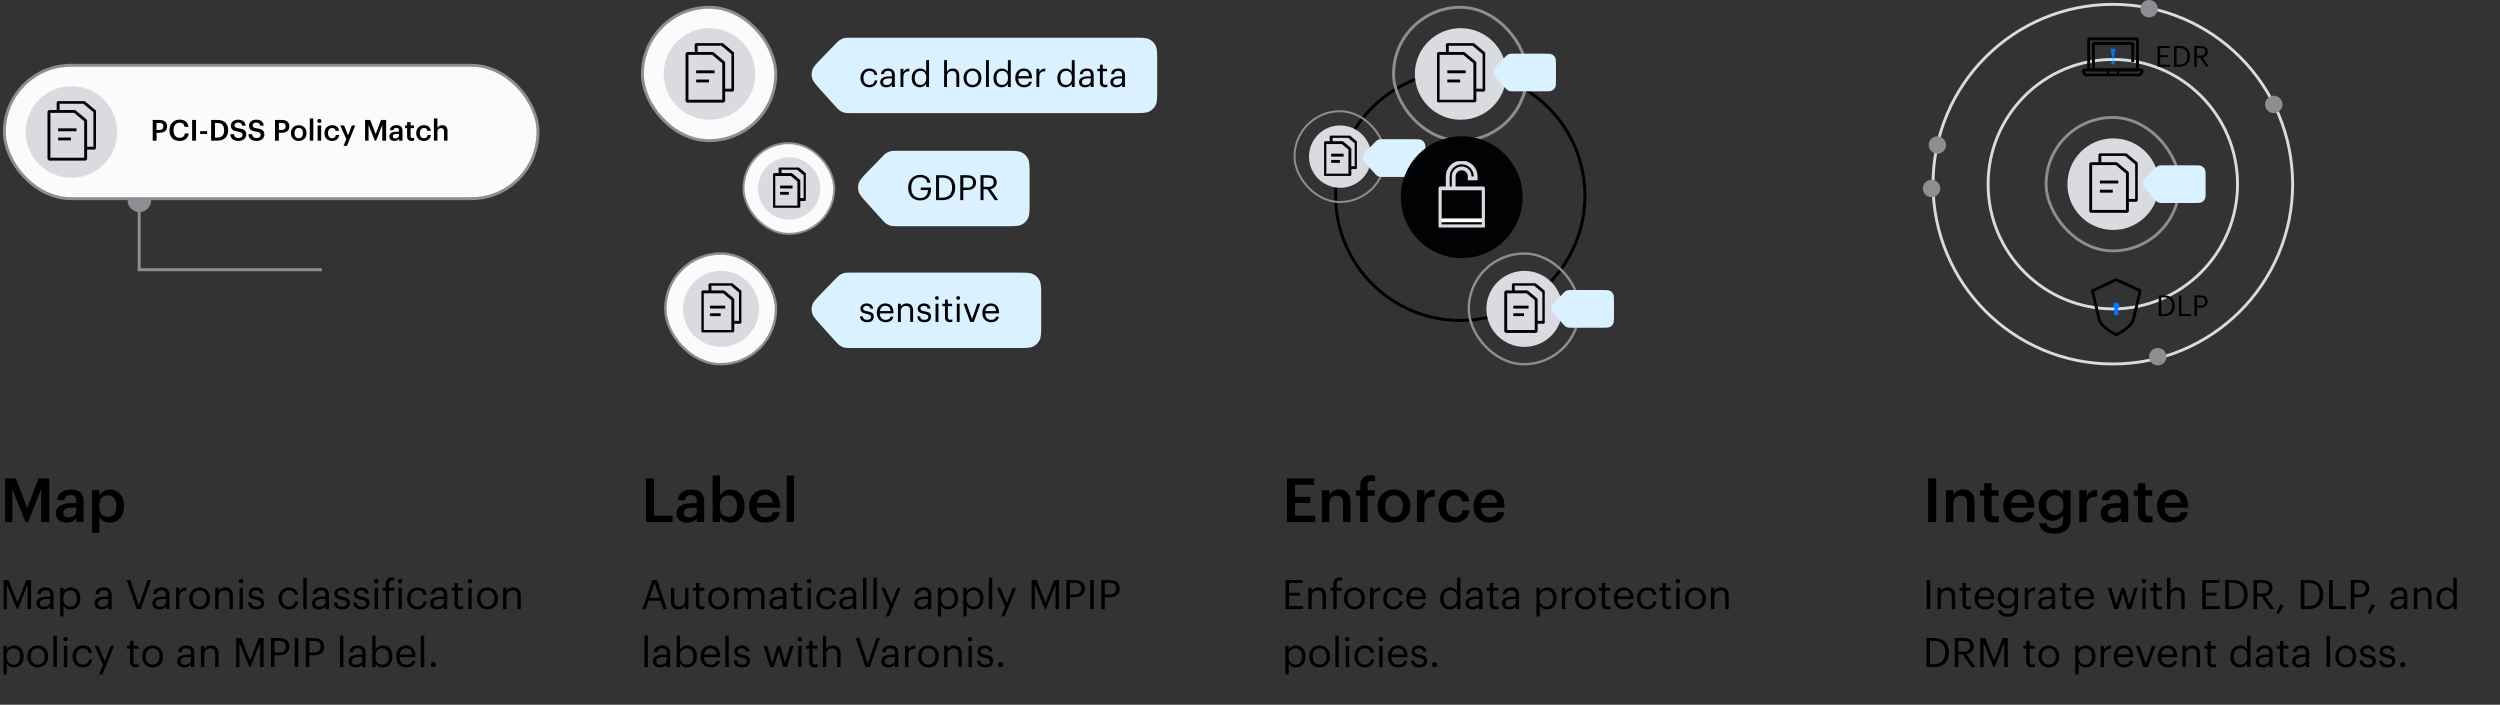 <svg width="862" height="243" viewBox="0 0 862 243" fill="none" xmlns="http://www.w3.org/2000/svg">
<rect x="0" y="0" width="862" height="243" fill="#333333" stroke="none"/>
<path d="M48 62V93H111" stroke="#8D8E92" stroke-width="1.016"/>
<circle cx="48.063" cy="69.063" r="4.063" fill="#8D8E92"/>
<rect x="1.508" y="22.508" width="183.984" height="45.984" rx="22.992" fill="#FBFBFB"/>
<rect x="1.508" y="22.508" width="183.984" height="45.984" rx="22.992" stroke="#8D8E92" stroke-width="1.016"/>
<circle cx="24.631" cy="45.5" r="15.788" fill="#DADBE1"/>
<g clip-path="url(#clip0_8618_17300)">
<path d="M20.039 38.426V35.261H28.901L32.699 38.426V51.086H29.534" stroke="#010203" stroke-linejoin="bevel"/>
<path d="M16.875 38.426V54.884H29.535V41.591L25.737 38.426H16.875Z" stroke="#010203" stroke-linejoin="bevel"/>
<path d="M20.039 44.756H26.369" stroke="#010203" stroke-linejoin="bevel"/>
<path d="M20.039 47.921H24.47" stroke="#010203" stroke-linejoin="bevel"/>
</g>
<path d="M52.654 48.5V41.35H54.954C56.554 41.35 57.604 42.06 57.604 43.56V43.6C57.604 45.11 56.514 45.78 54.984 45.78H53.984V48.5H52.654ZM53.984 44.82H54.954C55.834 44.82 56.304 44.39 56.304 43.6V43.56C56.304 42.71 55.804 42.38 54.954 42.38H53.984V44.82ZM61.927 48.6C59.687 48.6 58.437 47.17 58.437 44.97V44.89C58.437 42.74 59.917 41.24 61.907 41.24C63.547 41.24 64.817 42.06 64.977 43.74H63.627C63.477 42.79 62.947 42.3 61.917 42.3C60.657 42.3 59.837 43.28 59.837 44.88V44.96C59.837 46.57 60.607 47.52 61.927 47.52C62.917 47.52 63.617 47.02 63.757 46.01H65.057C64.847 47.73 63.627 48.6 61.927 48.6ZM66.249 48.5V41.35H67.589V48.5H66.249ZM69.015 46.21V45.21H71.415V46.21H69.015ZM72.8 48.5V41.35H74.971C77.46 41.35 78.671 42.77 78.671 44.85V44.94C78.671 47.02 77.46 48.5 74.951 48.5H72.8ZM74.13 47.45H74.91C76.51 47.45 77.281 46.53 77.281 44.95V44.87C77.281 43.33 76.581 42.4 74.9 42.4H74.13V47.45ZM82.272 48.6C80.322 48.6 79.501 47.63 79.401 46.28H80.681C80.772 47 81.061 47.6 82.272 47.6C83.061 47.6 83.621 47.16 83.621 46.5C83.621 45.84 83.291 45.59 82.132 45.4C80.421 45.17 79.612 44.65 79.612 43.31C79.612 42.14 80.612 41.26 82.102 41.26C83.641 41.26 84.561 41.96 84.701 43.33H83.481C83.352 42.58 82.921 42.26 82.102 42.26C81.291 42.26 80.871 42.65 80.871 43.2C80.871 43.78 81.112 44.07 82.352 44.25C84.031 44.48 84.901 44.96 84.901 46.39C84.901 47.63 83.852 48.6 82.272 48.6ZM88.522 48.6C86.572 48.6 85.751 47.63 85.651 46.28H86.931C87.022 47 87.311 47.6 88.522 47.6C89.311 47.6 89.871 47.16 89.871 46.5C89.871 45.84 89.541 45.59 88.382 45.4C86.671 45.17 85.862 44.65 85.862 43.31C85.862 42.14 86.862 41.26 88.352 41.26C89.891 41.26 90.811 41.96 90.951 43.33H89.731C89.602 42.58 89.171 42.26 88.352 42.26C87.541 42.26 87.121 42.65 87.121 43.2C87.121 43.78 87.362 44.07 88.602 44.25C90.281 44.48 91.151 44.96 91.151 46.39C91.151 47.63 90.102 48.6 88.522 48.6ZM94.822 48.5V41.35H97.122C98.722 41.35 99.772 42.06 99.772 43.56V43.6C99.772 45.11 98.682 45.78 97.152 45.78H96.152V48.5H94.822ZM96.152 44.82H97.122C98.002 44.82 98.472 44.39 98.472 43.6V43.56C98.472 42.71 97.972 42.38 97.122 42.38H96.152V44.82ZM102.999 48.6C101.459 48.6 100.319 47.53 100.319 45.94V45.86C100.319 44.24 101.469 43.16 103.009 43.16C104.539 43.16 105.689 44.23 105.689 45.83V45.91C105.689 47.54 104.539 48.6 102.999 48.6ZM103.009 47.66C103.909 47.66 104.449 46.99 104.449 45.92V45.85C104.449 44.77 103.909 44.11 103.009 44.11C102.109 44.11 101.559 44.76 101.559 45.84V45.92C101.559 46.99 102.089 47.66 103.009 47.66ZM106.813 48.5V40.85H108.023V48.5H106.813ZM110.117 42.41C109.717 42.41 109.397 42.11 109.397 41.72C109.397 41.32 109.717 41.02 110.117 41.02C110.517 41.02 110.837 41.32 110.837 41.72C110.837 42.11 110.517 42.41 110.117 42.41ZM109.527 48.5V43.27H110.737V48.5H109.527ZM114.502 48.6C113.002 48.6 111.862 47.62 111.862 45.95V45.87C111.862 44.21 113.042 43.16 114.502 43.16C115.662 43.16 116.752 43.68 116.892 45.12H115.722C115.622 44.42 115.162 44.13 114.522 44.13C113.692 44.13 113.102 44.77 113.102 45.85V45.93C113.102 47.07 113.662 47.67 114.552 47.67C115.192 47.67 115.742 47.29 115.812 46.55H116.922C116.832 47.75 115.922 48.6 114.502 48.6ZM118.446 50.29L119.396 47.97L117.326 43.27H118.636L120.026 46.64L121.306 43.27H122.486L119.636 50.29H118.446ZM125.877 48.5V41.35H127.657L129.537 46.23L131.377 41.35H133.137V48.5H131.807V43.1L129.677 48.5H129.247L127.077 43.1V48.5H125.877ZM136.284 47.73C137.024 47.73 137.574 47.34 137.574 46.67V46.15H136.954C136.034 46.15 135.444 46.36 135.444 47C135.444 47.44 135.684 47.73 136.284 47.73ZM135.994 48.6C135.034 48.6 134.244 48.14 134.244 47.05C134.244 45.83 135.424 45.39 136.924 45.39H137.574V45.12C137.574 44.42 137.334 44.07 136.624 44.07C135.994 44.07 135.684 44.37 135.624 44.89H134.454C134.554 43.67 135.524 43.16 136.694 43.16C137.864 43.16 138.784 43.64 138.784 45.07V48.5H137.594V47.86C137.254 48.31 136.794 48.6 135.994 48.6ZM141.951 48.59C140.911 48.59 140.371 48.03 140.371 47.04V44.18H139.671V43.27H140.371V42.12H141.581V43.27H142.731V44.18H141.581V46.93C141.581 47.39 141.801 47.6 142.181 47.6C142.421 47.6 142.601 47.57 142.771 47.5V48.46C142.581 48.53 142.321 48.59 141.951 48.59ZM146.153 48.6C144.653 48.6 143.513 47.62 143.513 45.95V45.87C143.513 44.21 144.693 43.16 146.153 43.16C147.313 43.16 148.403 43.68 148.543 45.12H147.373C147.273 44.42 146.813 44.13 146.173 44.13C145.343 44.13 144.753 44.77 144.753 45.85V45.93C144.753 47.07 145.313 47.67 146.203 47.67C146.843 47.67 147.393 47.29 147.463 46.55H148.573C148.483 47.75 147.573 48.6 146.153 48.6ZM149.615 48.5V40.85H150.825V44.1C151.075 43.59 151.655 43.16 152.515 43.16C153.565 43.16 154.305 43.77 154.305 45.21V48.5H153.095V45.32C153.095 44.53 152.775 44.17 152.055 44.17C151.375 44.17 150.825 44.59 150.825 45.42V48.5H149.615Z" fill="black"/>
<rect x="221.508" y="2.508" width="45.984" height="45.984" rx="22.992" fill="#FBFBFB"/>
<rect x="221.508" y="2.508" width="45.984" height="45.984" rx="22.992" stroke="#8D8E92" stroke-width="1.016"/>
<circle cx="244.632" cy="25.5" r="15.788" fill="#DADBE1"/>
<g clip-path="url(#clip1_8618_17300)">
<path d="M240.039 18.426V15.261H248.901L252.699 18.426V31.086H249.534" stroke="#010203" stroke-linejoin="bevel"/>
<path d="M236.875 18.426V34.884H249.535V21.591L245.737 18.426H236.875Z" stroke="#010203" stroke-linejoin="bevel"/>
<path d="M240.039 24.756H246.369" stroke="#010203" stroke-linejoin="bevel"/>
<path d="M240.039 27.921H244.47" stroke="#010203" stroke-linejoin="bevel"/>
</g>
<rect x="256.346" y="49.346" width="31.308" height="31.308" rx="15.654" fill="#FBFBFB"/>
<rect x="256.346" y="49.346" width="31.308" height="31.308" rx="15.654" stroke="#8D8E92" stroke-width="0.692"/>
<circle cx="272.093" cy="65" r="10.749" fill="#DADBE1"/>
<g clip-path="url(#clip2_8618_17300)">
<path d="M268.977 60.184V58.029H275.01L277.596 60.184V68.803H275.441" stroke="#010203" stroke-linejoin="bevel"/>
<path d="M266.82 60.184V71.389H275.44V62.339L272.854 60.184H266.82Z" stroke="#010203" stroke-linejoin="bevel"/>
<path d="M268.977 64.494H273.286" stroke="#010203" stroke-linejoin="bevel"/>
<path d="M268.977 66.649H271.993" stroke="#010203" stroke-linejoin="bevel"/>
</g>
<rect x="229.421" y="87.421" width="38.157" height="38.157" rx="19.079" fill="#FBFBFB"/>
<rect x="229.421" y="87.421" width="38.157" height="38.157" rx="19.079" stroke="#8D8E92" stroke-width="0.843"/>
<circle cx="248.608" cy="106.5" r="13.101" fill="#DADBE1"/>
<g clip-path="url(#clip3_8618_17300)">
<path d="M244.797 100.63V98.004H252.15L255.302 100.63V111.135H252.676" stroke="#010203" stroke-linejoin="bevel"/>
<path d="M242.172 100.63V114.287H252.677V103.257L249.525 100.63H242.172Z" stroke="#010203" stroke-linejoin="bevel"/>
<path d="M244.797 105.883H250.049" stroke="#010203" stroke-linejoin="bevel"/>
<path d="M244.797 108.509H248.474" stroke="#010203" stroke-linejoin="bevel"/>
</g>
<path d="M287.78 15.459C288.678 14.533 289.127 14.07 289.658 13.743C290.09 13.477 290.561 13.278 291.053 13.153C291.657 13 292.302 13 293.592 13H390.9C393.795 13 395.242 13 396.34 13.581C397.225 14.05 397.95 14.775 398.419 15.66C399 16.758 399 18.205 399 21.1V30.9C399 33.795 399 35.242 398.419 36.34C397.95 37.225 397.225 37.95 396.34 38.419C395.242 39 393.795 39 390.9 39H293.764C292.411 39 291.735 39 291.105 38.833C290.593 38.697 290.105 38.48 289.66 38.191C289.114 37.836 288.66 37.334 287.754 36.33L283.085 31.164C281.257 29.14 280.343 28.128 280.028 26.983C279.773 26.057 279.791 25.078 280.078 24.162C280.433 23.028 281.383 22.05 283.283 20.092L287.78 15.459Z" fill="#DAF2FF"/>
<path d="M299.77 30.108C298.018 30.108 296.698 28.872 296.698 26.928V26.832C296.698 24.912 298.066 23.616 299.746 23.616C301.054 23.616 302.278 24.216 302.47 25.812H301.486C301.33 24.816 300.61 24.444 299.746 24.444C298.606 24.444 297.73 25.356 297.73 26.832V26.928C297.73 28.464 298.57 29.28 299.782 29.28C300.67 29.28 301.474 28.764 301.582 27.744H302.506C302.374 29.1 301.282 30.108 299.77 30.108ZM305.678 29.316C306.734 29.316 307.538 28.776 307.538 27.804V27.024H306.674C305.414 27.024 304.49 27.336 304.49 28.26C304.49 28.908 304.802 29.316 305.678 29.316ZM305.582 30.108C304.418 30.108 303.494 29.544 303.494 28.26C303.494 26.808 305.03 26.316 306.638 26.316H307.538V25.86C307.538 24.864 307.154 24.444 306.194 24.444C305.33 24.444 304.85 24.804 304.754 25.572H303.758C303.89 24.144 305.03 23.616 306.242 23.616C307.442 23.616 308.534 24.108 308.534 25.86V30H307.538V29.208C307.07 29.796 306.506 30.108 305.582 30.108ZM310.49 30V23.724H311.486V24.852C311.882 24.144 312.422 23.652 313.55 23.616V24.552C312.29 24.612 311.486 25.008 311.486 26.556V30H310.49ZM317.298 29.28C318.462 29.28 319.374 28.512 319.374 26.904V26.808C319.374 25.2 318.606 24.444 317.382 24.444C316.134 24.444 315.39 25.32 315.39 26.844V26.94C315.39 28.524 316.242 29.28 317.298 29.28ZM317.19 30.108C315.546 30.108 314.358 28.944 314.358 26.988V26.892C314.358 24.972 315.558 23.616 317.286 23.616C318.33 23.616 318.978 24.12 319.338 24.732V20.724H320.334V30H319.338V28.92C318.978 29.532 318.102 30.108 317.19 30.108ZM325.526 30V20.724H326.522V24.72C326.81 24.132 327.506 23.616 328.538 23.616C329.834 23.616 330.746 24.324 330.746 26.148V30H329.75V26.076C329.75 24.972 329.282 24.48 328.274 24.48C327.35 24.48 326.522 25.068 326.522 26.196V30H325.526ZM335.301 30.108C333.513 30.108 332.229 28.752 332.229 26.916V26.82C332.229 24.936 333.537 23.616 335.313 23.616C337.089 23.616 338.397 24.924 338.397 26.808V26.904C338.397 28.8 337.089 30.108 335.301 30.108ZM335.313 29.28C336.573 29.28 337.365 28.332 337.365 26.916V26.832C337.365 25.38 336.561 24.444 335.313 24.444C334.053 24.444 333.261 25.38 333.261 26.82V26.916C333.261 28.344 334.041 29.28 335.313 29.28ZM339.964 30V20.724H340.972V30H339.964ZM345.482 29.28C346.646 29.28 347.558 28.512 347.558 26.904V26.808C347.558 25.2 346.79 24.444 345.566 24.444C344.318 24.444 343.574 25.32 343.574 26.844V26.94C343.574 28.524 344.426 29.28 345.482 29.28ZM345.374 30.108C343.73 30.108 342.542 28.944 342.542 26.988V26.892C342.542 24.972 343.742 23.616 345.47 23.616C346.514 23.616 347.162 24.12 347.522 24.732V20.724H348.518V30H347.522V28.92C347.162 29.532 346.286 30.108 345.374 30.108ZM353.101 30.108C351.325 30.108 350.065 28.86 350.065 26.928V26.832C350.065 24.936 351.277 23.616 353.005 23.616C354.457 23.616 355.825 24.492 355.825 26.736V27.06H351.097C351.145 28.488 351.829 29.28 353.113 29.28C354.085 29.28 354.649 28.92 354.781 28.188H355.777C355.561 29.448 354.517 30.108 353.101 30.108ZM351.133 26.256H354.805C354.709 24.96 354.037 24.444 353.005 24.444C351.985 24.444 351.301 25.14 351.133 26.256ZM357.354 30V23.724H358.35V24.852C358.746 24.144 359.286 23.652 360.414 23.616V24.552C359.154 24.612 358.35 25.008 358.35 26.556V30H357.354ZM367.513 29.28C368.677 29.28 369.589 28.512 369.589 26.904V26.808C369.589 25.2 368.821 24.444 367.597 24.444C366.349 24.444 365.605 25.32 365.605 26.844V26.94C365.605 28.524 366.457 29.28 367.513 29.28ZM367.405 30.108C365.761 30.108 364.573 28.944 364.573 26.988V26.892C364.573 24.972 365.773 23.616 367.501 23.616C368.545 23.616 369.193 24.12 369.553 24.732V20.724H370.549V30H369.553V28.92C369.193 29.532 368.317 30.108 367.405 30.108ZM374.233 29.316C375.289 29.316 376.093 28.776 376.093 27.804V27.024H375.229C373.969 27.024 373.045 27.336 373.045 28.26C373.045 28.908 373.357 29.316 374.233 29.316ZM374.137 30.108C372.973 30.108 372.049 29.544 372.049 28.26C372.049 26.808 373.585 26.316 375.193 26.316H376.093V25.86C376.093 24.864 375.709 24.444 374.749 24.444C373.885 24.444 373.405 24.804 373.309 25.572H372.313C372.445 24.144 373.585 23.616 374.797 23.616C375.997 23.616 377.089 24.108 377.089 25.86V30H376.093V29.208C375.625 29.796 375.061 30.108 374.137 30.108ZM380.953 30.084C379.813 30.084 379.261 29.412 379.261 28.428V24.564H378.361V23.724H379.261V22.296H380.257V23.724H381.721V24.564H380.257V28.332C380.257 28.944 380.533 29.244 381.037 29.244C381.349 29.244 381.589 29.196 381.805 29.112V29.952C381.601 30.024 381.361 30.084 380.953 30.084ZM385.037 29.316C386.093 29.316 386.897 28.776 386.897 27.804V27.024H386.033C384.773 27.024 383.849 27.336 383.849 28.26C383.849 28.908 384.161 29.316 385.037 29.316ZM384.941 30.108C383.777 30.108 382.853 29.544 382.853 28.26C382.853 26.808 384.389 26.316 385.997 26.316H386.897V25.86C386.897 24.864 386.513 24.444 385.553 24.444C384.689 24.444 384.209 24.804 384.113 25.572H383.117C383.249 24.144 384.389 23.616 385.601 23.616C386.801 23.616 387.893 24.108 387.893 25.86V30H386.897V29.208C386.429 29.796 385.865 30.108 384.941 30.108Z" fill="#010203"/>
<path d="M287.78 96.459C288.678 95.533 289.127 95.07 289.658 94.743C290.09 94.477 290.561 94.278 291.053 94.153C291.657 94 292.302 94 293.592 94H350.9C353.795 94 355.242 94 356.34 94.581C357.225 95.05 357.95 95.775 358.419 96.66C359 97.758 359 99.205 359 102.1V111.9C359 114.795 359 116.242 358.419 117.34C357.95 118.225 357.225 118.95 356.34 119.419C355.242 120 353.795 120 350.9 120H293.764C292.411 120 291.735 120 291.105 119.833C290.593 119.697 290.105 119.48 289.66 119.191C289.114 118.836 288.66 118.334 287.754 117.33L283.085 112.164C281.257 110.14 280.343 109.128 280.028 107.983C279.773 107.057 279.791 106.078 280.078 105.162C280.433 104.028 281.383 103.05 283.283 101.092L287.78 96.459Z" fill="#DAF2FF"/>
<path d="M298.972 111.108C297.472 111.108 296.572 110.352 296.512 109.068H297.484C297.556 109.812 297.952 110.28 298.96 110.28C299.908 110.28 300.328 109.956 300.328 109.284C300.328 108.624 299.836 108.408 298.864 108.228C297.232 107.928 296.68 107.472 296.68 106.38C296.68 105.216 297.82 104.616 298.804 104.616C299.932 104.616 300.904 105.072 301.072 106.428H300.112C299.968 105.744 299.584 105.444 298.792 105.444C298.072 105.444 297.604 105.804 297.604 106.344C297.604 106.908 297.916 107.136 299.068 107.34C300.364 107.58 301.276 107.868 301.276 109.2C301.276 110.34 300.496 111.108 298.972 111.108ZM305.361 111.108C303.585 111.108 302.325 109.86 302.325 107.928V107.832C302.325 105.936 303.537 104.616 305.265 104.616C306.717 104.616 308.085 105.492 308.085 107.736V108.06H303.357C303.405 109.488 304.089 110.28 305.373 110.28C306.345 110.28 306.909 109.92 307.041 109.188H308.037C307.821 110.448 306.777 111.108 305.361 111.108ZM303.393 107.256H307.065C306.969 105.96 306.297 105.444 305.265 105.444C304.245 105.444 303.561 106.14 303.393 107.256ZM309.613 111V104.724H310.609V105.72C310.897 105.132 311.593 104.616 312.625 104.616C313.921 104.616 314.833 105.324 314.833 107.148V111H313.837V107.076C313.837 105.972 313.369 105.48 312.361 105.48C311.437 105.48 310.609 106.068 310.609 107.196V111H309.613ZM318.729 111.108C317.229 111.108 316.329 110.352 316.269 109.068H317.241C317.313 109.812 317.709 110.28 318.717 110.28C319.665 110.28 320.085 109.956 320.085 109.284C320.085 108.624 319.593 108.408 318.621 108.228C316.989 107.928 316.437 107.472 316.437 106.38C316.437 105.216 317.577 104.616 318.561 104.616C319.689 104.616 320.661 105.072 320.829 106.428H319.869C319.725 105.744 319.341 105.444 318.549 105.444C317.829 105.444 317.361 105.804 317.361 106.344C317.361 106.908 317.673 107.136 318.825 107.34C320.121 107.58 321.033 107.868 321.033 109.2C321.033 110.34 320.253 111.108 318.729 111.108ZM323.055 103.416C322.695 103.416 322.395 103.116 322.395 102.756C322.395 102.396 322.695 102.096 323.055 102.096C323.415 102.096 323.715 102.396 323.715 102.756C323.715 103.116 323.415 103.416 323.055 103.416ZM322.575 111V104.724H323.571V111H322.575ZM327.518 111.084C326.378 111.084 325.826 110.412 325.826 109.428V105.564H324.926V104.724H325.826V103.296H326.822V104.724H328.286V105.564H326.822V109.332C326.822 109.944 327.098 110.244 327.602 110.244C327.914 110.244 328.154 110.196 328.37 110.112V110.952C328.166 111.024 327.926 111.084 327.518 111.084ZM330.379 103.416C330.019 103.416 329.719 103.116 329.719 102.756C329.719 102.396 330.019 102.096 330.379 102.096C330.739 102.096 331.039 102.396 331.039 102.756C331.039 103.116 330.739 103.416 330.379 103.416ZM329.899 111V104.724H330.895V111H329.899ZM334.506 111L332.226 104.724H333.306L335.166 109.992L337.002 104.724H338.034L335.778 111H334.506ZM341.736 111.108C339.96 111.108 338.7 109.86 338.7 107.928V107.832C338.7 105.936 339.912 104.616 341.64 104.616C343.092 104.616 344.46 105.492 344.46 107.736V108.06H339.732C339.78 109.488 340.464 110.28 341.748 110.28C342.72 110.28 343.284 109.92 343.416 109.188H344.412C344.196 110.448 343.152 111.108 341.736 111.108ZM339.768 107.256H343.44C343.344 105.96 342.672 105.444 341.64 105.444C340.62 105.444 339.936 106.14 339.768 107.256Z" fill="#010203"/>
<path d="M303.78 54.459C304.678 53.533 305.127 53.07 305.658 52.743C306.09 52.477 306.561 52.278 307.053 52.153C307.657 52 308.302 52 309.592 52H346.9C349.795 52 351.242 52 352.34 52.581C353.225 53.05 353.95 53.775 354.419 54.66C355 55.758 355 57.205 355 60.1V69.9C355 72.795 355 74.242 354.419 75.34C353.95 76.225 353.225 76.95 352.34 77.419C351.242 78 349.795 78 346.9 78H309.764C308.411 78 307.735 78 307.105 77.833C306.593 77.697 306.105 77.48 305.66 77.191C305.114 76.836 304.66 76.334 303.754 75.33L299.085 70.164C297.257 68.14 296.343 67.128 296.028 65.983C295.773 65.057 295.791 64.078 296.078 63.162C296.433 62.028 297.383 61.05 299.283 59.092L303.78 54.459Z" fill="#DAF2FF"/>
<path d="M317.281 69.108C314.641 69.108 313.129 67.272 313.129 64.764V64.668C313.129 62.16 314.821 60.288 317.281 60.288C318.985 60.288 320.509 61.08 320.773 63.012H319.729C319.489 61.644 318.553 61.116 317.305 61.116C315.337 61.116 314.209 62.556 314.209 64.656V64.752C314.209 66.876 315.265 68.268 317.281 68.268C319.141 68.268 319.945 67.056 319.981 65.532H317.473V64.668H321.001V65.304C321.001 67.788 319.477 69.108 317.281 69.108ZM322.748 69V60.42H325.016C327.968 60.42 329.36 62.244 329.36 64.632V64.74C329.36 67.116 327.992 69 324.992 69H322.748ZM323.792 68.148H324.968C327.176 68.148 328.28 66.828 328.28 64.728V64.632C328.28 62.652 327.32 61.26 324.956 61.26H323.792V68.148ZM331.103 69V60.42H333.539C335.183 60.42 336.539 61.14 336.539 62.928V62.976C336.539 64.8 335.171 65.508 333.539 65.508H332.147V69H331.103ZM332.147 64.68H333.611C334.835 64.68 335.495 64.08 335.495 62.976V62.928C335.495 61.716 334.775 61.26 333.611 61.26H332.147V64.68ZM339.12 64.44H340.728C341.952 64.44 342.612 63.912 342.612 62.856V62.808C342.612 61.644 341.892 61.26 340.728 61.26H339.12V64.44ZM338.076 69V60.42H340.656C342.3 60.42 343.656 61.092 343.656 62.808V62.856C343.656 64.272 342.708 64.968 341.532 65.196L344.16 69H342.996L340.44 65.268H339.12V69H338.076Z" fill="#010203"/>
<circle cx="503.5" cy="67.5" r="42.982" stroke="black" stroke-width="1.036"/>
<rect x="480.508" y="2.508" width="45.984" height="45.984" rx="22.992" stroke="#8D8E92" stroke-width="1.016"/>
<circle cx="503.632" cy="25.5" r="15.788" fill="#DADBE1"/>
<g clip-path="url(#clip4_8618_17300)">
<path d="M499.039 18.426V15.261H507.901L511.699 18.426V31.086H508.534" stroke="#010203" stroke-linejoin="bevel"/>
<path d="M495.875 18.426V34.884H508.535V21.591L504.737 18.426H495.875Z" stroke="#010203" stroke-linejoin="bevel"/>
<path d="M499.039 24.756H505.369" stroke="#010203" stroke-linejoin="bevel"/>
<path d="M499.039 27.921H503.47" stroke="#010203" stroke-linejoin="bevel"/>
</g>
<rect x="446.346" y="38.346" width="31.308" height="31.308" rx="15.654" stroke="#8D8E92" stroke-width="0.692"/>
<circle cx="462.093" cy="54" r="10.749" fill="#DADBE1"/>
<g clip-path="url(#clip5_8618_17300)">
<path d="M458.977 49.184V47.029H465.01L467.596 49.184V57.803H465.441" stroke="#010203" stroke-linejoin="bevel"/>
<path d="M456.82 49.184V60.389H465.44V51.339L462.854 49.184H456.82Z" stroke="#010203" stroke-linejoin="bevel"/>
<path d="M458.977 53.494H463.286" stroke="#010203" stroke-linejoin="bevel"/>
<path d="M458.977 55.649H461.993" stroke="#010203" stroke-linejoin="bevel"/>
</g>
<rect x="506.421" y="87.421" width="38.157" height="38.157" rx="19.079" stroke="#8D8E92" stroke-width="0.843"/>
<circle cx="525.608" cy="106.5" r="13.101" fill="#DADBE1"/>
<g clip-path="url(#clip6_8618_17300)">
<path d="M521.797 100.63V98.004H529.15L532.302 100.63V111.135H529.676" stroke="#010203" stroke-linejoin="bevel"/>
<path d="M519.172 100.63V114.287H529.677V103.257L526.525 100.63H519.172Z" stroke="#010203" stroke-linejoin="bevel"/>
<path d="M521.797 105.883H527.049" stroke="#010203" stroke-linejoin="bevel"/>
<path d="M521.797 108.509H525.474" stroke="#010203" stroke-linejoin="bevel"/>
</g>
<path d="M473.89 49.229C474.339 48.767 474.564 48.535 474.829 48.372C475.045 48.238 475.28 48.139 475.527 48.077C475.829 48 476.151 48 476.796 48H487.45C488.897 48 489.621 48 490.17 48.291C490.613 48.525 490.975 48.887 491.209 49.33C491.5 49.879 491.5 50.603 491.5 52.05V56.95C491.5 58.397 491.5 59.121 491.209 59.67C490.975 60.113 490.613 60.475 490.17 60.709C489.621 61 488.897 61 487.45 61H476.882C476.206 61 475.868 61 475.553 60.916C475.296 60.849 475.052 60.74 474.83 60.596C474.557 60.418 474.33 60.167 473.877 59.665L471.543 57.082C470.628 56.07 470.171 55.564 470.014 54.991C469.887 54.529 469.895 54.039 470.039 53.581C470.217 53.014 470.692 52.525 471.641 51.546L473.89 49.229Z" fill="#DAF2FF"/>
<circle cx="504" cy="68" r="21" fill="#010203"/>
<g clip-path="url(#clip7_8618_17300)">
<path d="M496.43 75.957H511.569" stroke="white" stroke-width="1.31" stroke-linejoin="bevel"/>
<path d="M511.569 64.946H496.43V78.021H511.569V64.946Z" stroke="#DADBE1" stroke-width="1.31" stroke-linejoin="bevel"/>
<path d="M501.244 64.946V60.817C501.244 59.297 502.477 58.064 503.997 58.064C505.517 58.064 506.75 59.297 506.75 60.817V61.505H508.814V60.817C508.814 58.157 506.657 56 503.997 56C501.336 56 499.18 58.157 499.18 60.817V64.946" stroke="#DADBE1" stroke-width="1.31" stroke-miterlimit="10"/>
</g>
<path d="M518.89 19.729C519.339 19.267 519.564 19.035 519.829 18.872C520.045 18.738 520.28 18.639 520.527 18.577C520.829 18.5 521.151 18.5 521.796 18.5H532.45C533.897 18.5 534.621 18.5 535.17 18.791C535.613 19.025 535.975 19.387 536.209 19.83C536.5 20.379 536.5 21.103 536.5 22.55V27.45C536.5 28.897 536.5 29.621 536.209 30.17C535.975 30.613 535.613 30.975 535.17 31.209C534.621 31.5 533.897 31.5 532.45 31.5H521.882C521.206 31.5 520.868 31.5 520.553 31.416C520.296 31.349 520.052 31.24 519.83 31.096C519.557 30.918 519.33 30.667 518.877 30.165L516.543 27.582C515.628 26.57 515.171 26.064 515.014 25.491C514.887 25.029 514.895 24.539 515.039 24.081C515.217 23.514 515.692 23.025 516.641 22.046L518.89 19.729Z" fill="#DAF2FF"/>
<path d="M538.89 101.229C539.339 100.767 539.564 100.535 539.829 100.372C540.045 100.238 540.28 100.139 540.527 100.077C540.829 100 541.151 100 541.796 100H552.45C553.897 100 554.621 100 555.17 100.291C555.613 100.525 555.975 100.887 556.209 101.33C556.5 101.879 556.5 102.603 556.5 104.05V108.95C556.5 110.397 556.5 111.121 556.209 111.67C555.975 112.113 555.613 112.475 555.17 112.709C554.621 113 553.897 113 552.45 113H541.882C541.206 113 540.868 113 540.553 112.917C540.296 112.849 540.052 112.74 539.83 112.595C539.557 112.418 539.33 112.167 538.877 111.665L536.543 109.082C535.628 108.07 535.171 107.564 535.014 106.991C534.887 106.529 534.895 106.039 535.039 105.581C535.217 105.014 535.692 104.525 536.641 103.546L538.89 101.229Z" fill="#DAF2FF"/>
<circle cx="728.5" cy="63.5" r="43" stroke="#DADBE1"/>
<circle cx="728.5" cy="63.5" r="62" stroke="#DADBE1"/>
<rect x="705.5" y="40.5" width="46" height="46" rx="23" stroke="#8D8E92"/>
<circle cx="728.632" cy="63.5" r="15.788" fill="#DADBE1"/>
<g clip-path="url(#clip8_8618_17300)">
<path d="M724.039 56.426V53.261H732.901L736.699 56.426V69.086H733.534" stroke="#010203" stroke-linejoin="bevel"/>
<path d="M720.875 56.426V72.884H733.535V59.591L729.737 56.426H720.875Z" stroke="#010203" stroke-linejoin="bevel"/>
<path d="M724.039 62.756H730.369" stroke="#010203" stroke-linejoin="bevel"/>
<path d="M724.039 65.921H728.47" stroke="#010203" stroke-linejoin="bevel"/>
</g>
<path d="M742.89 58.229C743.339 57.767 743.564 57.535 743.829 57.372C744.045 57.238 744.28 57.139 744.527 57.077C744.829 57 745.151 57 745.796 57H756.45C757.897 57 758.621 57 759.17 57.291C759.613 57.525 759.975 57.887 760.209 58.33C760.5 58.879 760.5 59.603 760.5 61.05V65.95C760.5 67.397 760.5 68.121 760.209 68.67C759.975 69.113 759.613 69.475 759.17 69.709C758.621 70 757.897 70 756.45 70H745.882C745.206 70 744.868 70 744.553 69.916C744.296 69.849 744.052 69.74 743.83 69.596C743.557 69.418 743.33 69.167 742.877 68.665L740.543 66.082C739.628 65.07 739.171 64.564 739.014 63.991C738.887 63.529 738.895 63.039 739.039 62.581C739.217 62.014 739.692 61.525 740.641 60.546L742.89 58.229Z" fill="#DAF2FF"/>
<g clip-path="url(#clip9_8618_17300)">
<path d="M729.69 96.435L721.461 100.233L723.774 110.12C724.582 113.058 729.69 115.425 729.69 115.425C729.69 115.425 734.797 113.059 735.605 110.12L737.919 100.233L729.69 96.435Z" stroke="#010203" stroke-miterlimit="10"/>
<path d="M729.686 106.562C730.298 106.562 730.794 106.066 730.794 105.455C730.794 104.843 730.298 104.347 729.686 104.347C729.074 104.347 728.578 104.843 728.578 105.455C728.578 106.066 729.074 106.562 729.686 106.562Z" fill="#0077FF"/>
<path d="M730.085 105.297L730.55 108.663H728.828L729.294 105.297H730.085Z" fill="#0077FF"/>
</g>
<g clip-path="url(#clip10_8618_17300)">
<path d="M737.006 13.396H720.18V24.101H737.006V13.396Z" stroke="#010203" stroke-linejoin="bevel"/>
<path d="M718.814 24.102H738.223C738.52 24.102 738.725 24.4 738.618 24.676L738.172 25.552C738.109 25.716 737.952 25.823 737.778 25.823H719.181C718.997 25.823 718.834 25.704 718.778 25.528L718.411 24.652C718.324 24.379 718.528 24.102 718.814 24.102Z" stroke="#010203" stroke-linejoin="bevel"/>
<path d="M721.812 24.102V14.952H735.368V21.388" stroke="#010203" stroke-linejoin="bevel"/>
<path d="M726.742 24.253V25.7" stroke="#010203" stroke-width="0.791" stroke-linejoin="bevel"/>
<path d="M730.305 24.253V25.7" stroke="#010203" stroke-width="0.791" stroke-linejoin="bevel"/>
<path d="M728.587 22.204C728.941 22.204 729.228 21.917 729.228 21.563C729.228 21.209 728.941 20.921 728.587 20.921C728.232 20.921 727.945 21.209 727.945 21.563C727.945 21.917 728.232 22.204 728.587 22.204Z" fill="#0077FF"/>
<path d="M728.826 20.225H728.347L727.766 16.809H729.406L728.826 20.225Z" fill="#0077FF"/>
</g>
<path d="M743.947 23V15.85H748.117V16.56H744.817V18.99H747.477V19.7H744.817V22.29H748.297V23H743.947ZM749.611 23V15.85H751.501C753.961 15.85 755.121 17.37 755.121 19.36V19.45C755.121 21.43 753.981 23 751.481 23H749.611ZM750.481 22.29H751.461C753.301 22.29 754.221 21.19 754.221 19.44V19.36C754.221 17.71 753.421 16.55 751.451 16.55H750.481V22.29ZM757.444 19.2H758.784C759.804 19.2 760.354 18.76 760.354 17.88V17.84C760.354 16.87 759.754 16.55 758.784 16.55H757.444V19.2ZM756.574 23V15.85H758.724C760.094 15.85 761.224 16.41 761.224 17.84V17.88C761.224 19.06 760.434 19.64 759.454 19.83L761.644 23H760.674L758.544 19.89H757.444V23H756.574Z" fill="black"/>
<path d="M744.338 109V101.85H746.228C748.688 101.85 749.848 103.37 749.848 105.36V105.45C749.848 107.43 748.708 109 746.208 109H744.338ZM745.208 108.29H746.188C748.028 108.29 748.947 107.19 748.947 105.44V105.36C748.947 103.71 748.148 102.55 746.178 102.55H745.208V108.29ZM751.3 109V101.85H752.17V108.29H755.44V109H751.3ZM756.652 109V101.85H758.682C760.052 101.85 761.182 102.45 761.182 103.94V103.98C761.182 105.5 760.042 106.09 758.682 106.09H757.522V109H756.652ZM757.522 105.4H758.742C759.762 105.4 760.312 104.9 760.312 103.98V103.94C760.312 102.93 759.712 102.55 758.742 102.55H757.522V105.4Z" fill="black"/>
<circle cx="784" cy="36" r="3" fill="#8D8E92"/>
<circle cx="741" cy="3" r="3" fill="#8D8E92"/>
<circle cx="744" cy="123" r="3" fill="#8D8E92"/>
<circle cx="668" cy="50" r="3" fill="#8D8E92"/>
<circle cx="666" cy="65" r="3" fill="#8D8E92"/>
<path d="M1.722 180V164.985H5.46L9.408 175.233L13.272 164.985H16.968V180H14.175V168.66L9.702 180H8.799L4.242 168.66V180H1.722ZM23.578 178.383C25.132 178.383 26.287 177.564 26.287 176.157V175.065H24.985C23.053 175.065 21.814 175.506 21.814 176.85C21.814 177.774 22.318 178.383 23.578 178.383ZM22.969 180.21C20.953 180.21 19.294 179.244 19.294 176.955C19.294 174.393 21.772 173.469 24.922 173.469H26.287V172.902C26.287 171.432 25.783 170.697 24.292 170.697C22.969 170.697 22.318 171.327 22.192 172.419H19.735C19.945 169.857 21.982 168.786 24.439 168.786C26.896 168.786 28.828 169.794 28.828 172.797V180H26.329V178.656C25.615 179.601 24.649 180.21 22.969 180.21ZM37.242 178.194C39.111 178.194 40.141 176.934 40.141 174.582V174.414C40.141 171.978 38.88 170.781 37.221 170.781C35.458 170.781 34.197 171.978 34.197 174.414V174.582C34.197 177.039 35.395 178.194 37.242 178.194ZM31.741 183.759V169.017H34.282V170.781C34.891 169.731 36.255 168.786 37.873 168.786C40.623 168.786 42.745 170.823 42.745 174.372V174.54C42.745 178.068 40.708 180.21 37.873 180.21C36.13 180.21 34.87 179.349 34.282 178.278V183.759H31.741Z" fill="black"/>
<path d="M222.722 180V164.985H225.515V177.774H231.92V180H222.722ZM237.564 178.383C239.118 178.383 240.273 177.564 240.273 176.157V175.065H238.971C237.039 175.065 235.8 175.506 235.8 176.85C235.8 177.774 236.304 178.383 237.564 178.383ZM236.955 180.21C234.939 180.21 233.28 179.244 233.28 176.955C233.28 174.393 235.758 173.469 238.908 173.469H240.273V172.902C240.273 171.432 239.769 170.697 238.278 170.697C236.955 170.697 236.304 171.327 236.178 172.419H233.721C233.931 169.857 235.968 168.786 238.425 168.786C240.882 168.786 242.814 169.794 242.814 172.797V180H240.315V178.656C239.601 179.601 238.635 180.21 236.955 180.21ZM251.859 180.21C250.116 180.21 248.856 179.349 248.268 178.236V180H245.727V163.935H248.268V170.781C248.877 169.731 250.242 168.786 251.859 168.786C254.61 168.786 256.731 170.823 256.731 174.372V174.54C256.731 178.068 254.694 180.21 251.859 180.21ZM251.229 178.194C253.098 178.194 254.127 176.934 254.127 174.582V174.414C254.127 171.978 252.867 170.781 251.208 170.781C249.444 170.781 248.184 171.978 248.184 174.414V174.582C248.184 177.039 249.381 178.194 251.229 178.194ZM263.846 180.21C260.612 180.21 258.281 178.089 258.281 174.624V174.456C258.281 171.054 260.612 168.786 263.741 168.786C266.471 168.786 268.928 170.403 268.928 174.33V175.065H260.885C260.969 177.144 262.019 178.32 263.909 178.32C265.442 178.32 266.24 177.711 266.429 176.64H268.886C268.529 178.95 266.66 180.21 263.846 180.21ZM260.927 173.364H266.408C266.282 171.474 265.316 170.634 263.741 170.634C262.208 170.634 261.179 171.663 260.927 173.364ZM271.261 180V163.935H273.802V180H271.261Z" fill="black"/>
<path d="M443.722 180V164.985H453.109V167.19H446.515V171.306H451.807V173.406H446.515V177.795H453.466V180H443.722ZM455.776 180V169.017H458.317V170.76C458.842 169.689 460.06 168.786 461.866 168.786C464.071 168.786 465.625 170.067 465.625 173.091V180H463.084V173.322C463.084 171.663 462.412 170.907 460.9 170.907C459.472 170.907 458.317 171.789 458.317 173.532V180H455.776ZM468.993 180V170.928H467.502V169.017H468.993V167.547C468.993 165.132 470.337 163.83 472.689 163.83C473.298 163.83 473.676 163.893 474.138 164.04V166.014C473.844 165.909 473.445 165.825 472.983 165.825C471.954 165.825 471.534 166.497 471.534 167.442V169.017H474.033V170.928H471.534V180H468.993ZM480.643 180.21C477.409 180.21 475.015 177.963 475.015 174.624V174.456C475.015 171.054 477.43 168.786 480.664 168.786C483.877 168.786 486.292 171.033 486.292 174.393V174.561C486.292 177.984 483.877 180.21 480.643 180.21ZM480.664 178.236C482.554 178.236 483.688 176.829 483.688 174.582V174.435C483.688 172.167 482.554 170.781 480.664 170.781C478.774 170.781 477.619 172.146 477.619 174.414V174.582C477.619 176.829 478.732 178.236 480.664 178.236ZM488.588 180V169.017H491.129V171.075C491.822 169.689 492.851 168.87 494.699 168.849V171.222C492.473 171.243 491.129 171.957 491.129 174.288V180H488.588ZM501.539 180.21C498.389 180.21 495.995 178.152 495.995 174.645V174.477C495.995 170.991 498.473 168.786 501.539 168.786C503.975 168.786 506.264 169.878 506.558 172.902H504.101C503.891 171.432 502.925 170.823 501.581 170.823C499.838 170.823 498.599 172.167 498.599 174.435V174.603C498.599 176.997 499.775 178.257 501.644 178.257C502.988 178.257 504.143 177.459 504.29 175.905H506.621C506.432 178.425 504.521 180.21 501.539 180.21ZM513.639 180.21C510.405 180.21 508.074 178.089 508.074 174.624V174.456C508.074 171.054 510.405 168.786 513.534 168.786C516.264 168.786 518.721 170.403 518.721 174.33V175.065H510.678C510.762 177.144 511.812 178.32 513.702 178.32C515.235 178.32 516.033 177.711 516.222 176.64H518.679C518.322 178.95 516.453 180.21 513.639 180.21ZM510.72 173.364H516.201C516.075 171.474 515.109 170.634 513.534 170.634C512.001 170.634 510.972 171.663 510.72 173.364Z" fill="black"/>
<path d="M664.806 180V164.985H667.62V180H664.806ZM670.951 180V169.017H673.492V170.76C674.017 169.689 675.235 168.786 677.041 168.786C679.246 168.786 680.8 170.067 680.8 173.091V180H678.259V173.322C678.259 171.663 677.587 170.907 676.075 170.907C674.647 170.907 673.492 171.789 673.492 173.532V180H670.951ZM687.466 180.189C685.282 180.189 684.148 179.013 684.148 176.934V170.928H682.678V169.017H684.148V166.602H686.689V169.017H689.104V170.928H686.689V176.703C686.689 177.669 687.151 178.11 687.949 178.11C688.453 178.11 688.831 178.047 689.188 177.9V179.916C688.789 180.063 688.243 180.189 687.466 180.189ZM696.31 180.21C693.076 180.21 690.745 178.089 690.745 174.624V174.456C690.745 171.054 693.076 168.786 696.205 168.786C698.935 168.786 701.392 170.403 701.392 174.33V175.065H693.349C693.433 177.144 694.483 178.32 696.373 178.32C697.906 178.32 698.704 177.711 698.893 176.64H701.35C700.993 178.95 699.124 180.21 696.31 180.21ZM693.391 173.364H698.872C698.746 171.474 697.78 170.634 696.205 170.634C694.672 170.634 693.643 171.663 693.391 173.364ZM708.428 177.606C710.192 177.606 711.473 176.346 711.473 174.246V174.099C711.473 172.02 710.339 170.781 708.512 170.781C706.622 170.781 705.53 172.146 705.53 174.141V174.309C705.53 176.346 706.79 177.606 708.428 177.606ZM708.344 184.032C704.9 184.032 703.346 182.478 703.052 180.378H705.614C705.824 181.47 706.664 182.1 708.323 182.1C710.297 182.1 711.389 181.113 711.389 179.139V177.522C710.78 178.572 709.415 179.559 707.798 179.559C705.047 179.559 702.926 177.501 702.926 174.33V174.183C702.926 171.096 705.026 168.786 707.861 168.786C709.667 168.786 710.759 169.605 711.389 170.697V169.017H713.93V179.181C713.909 182.415 711.746 184.032 708.344 184.032ZM716.95 180V169.017H719.491V171.075C720.184 169.689 721.213 168.87 723.061 168.849V171.222C720.835 171.243 719.491 171.957 719.491 174.288V180H716.95ZM728.578 178.383C730.132 178.383 731.287 177.564 731.287 176.157V175.065H729.985C728.053 175.065 726.814 175.506 726.814 176.85C726.814 177.774 727.318 178.383 728.578 178.383ZM727.969 180.21C725.953 180.21 724.294 179.244 724.294 176.955C724.294 174.393 726.772 173.469 729.922 173.469H731.287V172.902C731.287 171.432 730.783 170.697 729.292 170.697C727.969 170.697 727.318 171.327 727.192 172.419H724.735C724.945 169.857 726.982 168.786 729.439 168.786C731.896 168.786 733.828 169.794 733.828 172.797V180H731.329V178.656C730.615 179.601 729.649 180.21 727.969 180.21ZM740.479 180.189C738.295 180.189 737.161 179.013 737.161 176.934V170.928H735.691V169.017H737.161V166.602H739.702V169.017H742.117V170.928H739.702V176.703C739.702 177.669 740.164 178.11 740.962 178.11C741.466 178.11 741.844 178.047 742.201 177.9V179.916C741.802 180.063 741.256 180.189 740.479 180.189ZM749.322 180.21C746.088 180.21 743.757 178.089 743.757 174.624V174.456C743.757 171.054 746.088 168.786 749.217 168.786C751.947 168.786 754.404 170.403 754.404 174.33V175.065H746.361C746.445 177.144 747.495 178.32 749.385 178.32C750.918 178.32 751.716 177.711 751.905 176.64H754.362C754.005 178.95 752.136 180.21 749.322 180.21ZM746.403 173.364H751.884C751.758 171.474 750.792 170.634 749.217 170.634C747.684 170.634 746.655 171.663 746.403 173.364Z" fill="black"/>
<path d="M1.26 210V199.99H2.954L6.048 207.788L9.044 199.99H10.724V210H9.506V201.572L6.188 210H5.81L2.38 201.572V210H1.26ZM15.112 209.202C16.344 209.202 17.282 208.572 17.282 207.438V206.528H16.274C14.804 206.528 13.726 206.892 13.726 207.97C13.726 208.726 14.09 209.202 15.112 209.202ZM15 210.126C13.642 210.126 12.564 209.468 12.564 207.97C12.564 206.276 14.356 205.702 16.232 205.702H17.282V205.17C17.282 204.008 16.834 203.518 15.714 203.518C14.706 203.518 14.146 203.938 14.034 204.834H12.872C13.026 203.168 14.356 202.552 15.77 202.552C17.17 202.552 18.444 203.126 18.444 205.17V210H17.282V209.076C16.736 209.762 16.078 210.126 15 210.126ZM24.255 209.16C25.711 209.16 26.495 208.18 26.495 206.402V206.29C26.495 204.442 25.473 203.518 24.241 203.518C22.883 203.518 21.847 204.414 21.847 206.29V206.402C21.847 208.278 22.827 209.16 24.255 209.16ZM20.727 212.548V202.678H21.889V203.91C22.309 203.196 23.303 202.552 24.367 202.552C26.285 202.552 27.699 203.952 27.699 206.234V206.346C27.699 208.586 26.383 210.126 24.367 210.126C23.163 210.126 22.309 209.524 21.889 208.796V212.548H20.727ZM35.155 209.202C36.387 209.202 37.325 208.572 37.325 207.438V206.528H36.317C34.847 206.528 33.769 206.892 33.769 207.97C33.769 208.726 34.133 209.202 35.155 209.202ZM35.043 210.126C33.685 210.126 32.607 209.468 32.607 207.97C32.607 206.276 34.399 205.702 36.275 205.702H37.325V205.17C37.325 204.008 36.877 203.518 35.757 203.518C34.749 203.518 34.189 203.938 34.077 204.834H32.915C33.069 203.168 34.399 202.552 35.813 202.552C37.213 202.552 38.487 203.126 38.487 205.17V210H37.325V209.076C36.779 209.762 36.121 210.126 35.043 210.126ZM47.121 210L43.719 199.99H44.923L47.905 208.824L50.887 199.99H52.035L48.577 210H47.121ZM55.089 209.202C56.321 209.202 57.259 208.572 57.259 207.438V206.528H56.251C54.781 206.528 53.703 206.892 53.703 207.97C53.703 208.726 54.067 209.202 55.089 209.202ZM54.977 210.126C53.619 210.126 52.541 209.468 52.541 207.97C52.541 206.276 54.333 205.702 56.209 205.702H57.259V205.17C57.259 204.008 56.811 203.518 55.691 203.518C54.683 203.518 54.123 203.938 54.011 204.834H52.849C53.003 203.168 54.333 202.552 55.747 202.552C57.147 202.552 58.421 203.126 58.421 205.17V210H57.259V209.076C56.713 209.762 56.055 210.126 54.977 210.126ZM60.703 210V202.678H61.865V203.994C62.327 203.168 62.957 202.594 64.273 202.552V203.644C62.803 203.714 61.865 204.176 61.865 205.982V210H60.703ZM68.8 210.126C66.714 210.126 65.216 208.544 65.216 206.402V206.29C65.216 204.092 66.742 202.552 68.814 202.552C70.886 202.552 72.412 204.078 72.412 206.276V206.388C72.412 208.6 70.886 210.126 68.8 210.126ZM68.814 209.16C70.284 209.16 71.208 208.054 71.208 206.402V206.304C71.208 204.61 70.27 203.518 68.814 203.518C67.344 203.518 66.42 204.61 66.42 206.29V206.402C66.42 208.068 67.33 209.16 68.814 209.16ZM74.211 210V202.678H75.373V203.84C75.709 203.154 76.521 202.552 77.725 202.552C79.237 202.552 80.301 203.378 80.301 205.506V210H79.139V205.422C79.139 204.134 78.593 203.56 77.417 203.56C76.339 203.56 75.373 204.246 75.373 205.562V210H74.211ZM83.166 201.152C82.746 201.152 82.396 200.802 82.396 200.382C82.396 199.962 82.746 199.612 83.166 199.612C83.586 199.612 83.936 199.962 83.936 200.382C83.936 200.802 83.586 201.152 83.166 201.152ZM82.606 210V202.678H83.768V210H82.606ZM88.415 210.126C86.665 210.126 85.615 209.244 85.545 207.746H86.679C86.763 208.614 87.225 209.16 88.401 209.16C89.507 209.16 89.997 208.782 89.997 207.998C89.997 207.228 89.423 206.976 88.289 206.766C86.385 206.416 85.741 205.884 85.741 204.61C85.741 203.252 87.071 202.552 88.219 202.552C89.535 202.552 90.669 203.084 90.865 204.666H89.745C89.577 203.868 89.129 203.518 88.205 203.518C87.365 203.518 86.819 203.938 86.819 204.568C86.819 205.226 87.183 205.492 88.527 205.73C90.039 206.01 91.103 206.346 91.103 207.9C91.103 209.23 90.193 210.126 88.415 210.126ZM99.616 210.126C97.572 210.126 96.032 208.684 96.032 206.416V206.304C96.032 204.064 97.628 202.552 99.588 202.552C101.114 202.552 102.542 203.252 102.766 205.114H101.618C101.436 203.952 100.596 203.518 99.588 203.518C98.258 203.518 97.236 204.582 97.236 206.304V206.416C97.236 208.208 98.216 209.16 99.63 209.16C100.666 209.16 101.604 208.558 101.73 207.368H102.808C102.654 208.95 101.38 210.126 99.616 210.126ZM104.591 210V199.178H105.767V210H104.591ZM110.091 209.202C111.323 209.202 112.261 208.572 112.261 207.438V206.528H111.253C109.783 206.528 108.705 206.892 108.705 207.97C108.705 208.726 109.069 209.202 110.091 209.202ZM109.979 210.126C108.621 210.126 107.543 209.468 107.543 207.97C107.543 206.276 109.335 205.702 111.211 205.702H112.261V205.17C112.261 204.008 111.813 203.518 110.693 203.518C109.685 203.518 109.125 203.938 109.013 204.834H107.851C108.005 203.168 109.335 202.552 110.749 202.552C112.149 202.552 113.423 203.126 113.423 205.17V210H112.261V209.076C111.715 209.762 111.057 210.126 109.979 210.126ZM117.973 210.126C116.223 210.126 115.173 209.244 115.103 207.746H116.237C116.321 208.614 116.783 209.16 117.959 209.16C119.065 209.16 119.555 208.782 119.555 207.998C119.555 207.228 118.981 206.976 117.847 206.766C115.943 206.416 115.299 205.884 115.299 204.61C115.299 203.252 116.629 202.552 117.777 202.552C119.093 202.552 120.227 203.084 120.423 204.666H119.303C119.135 203.868 118.687 203.518 117.763 203.518C116.923 203.518 116.377 203.938 116.377 204.568C116.377 205.226 116.741 205.492 118.085 205.73C119.597 206.01 120.661 206.346 120.661 207.9C120.661 209.23 119.751 210.126 117.973 210.126ZM124.7 210.126C122.95 210.126 121.9 209.244 121.83 207.746H122.964C123.048 208.614 123.51 209.16 124.686 209.16C125.792 209.16 126.282 208.782 126.282 207.998C126.282 207.228 125.708 206.976 124.574 206.766C122.67 206.416 122.026 205.884 122.026 204.61C122.026 203.252 123.356 202.552 124.504 202.552C125.82 202.552 126.954 203.084 127.15 204.666H126.03C125.862 203.868 125.414 203.518 124.49 203.518C123.65 203.518 123.104 203.938 123.104 204.568C123.104 205.226 123.468 205.492 124.812 205.73C126.324 206.01 127.388 206.346 127.388 207.9C127.388 209.23 126.478 210.126 124.7 210.126ZM129.746 201.152C129.326 201.152 128.976 200.802 128.976 200.382C128.976 199.962 129.326 199.612 129.746 199.612C130.166 199.612 130.516 199.962 130.516 200.382C130.516 200.802 130.166 201.152 129.746 201.152ZM129.186 210V202.678H130.348V210H129.186ZM132.979 210V203.658H131.929V202.678H132.979V201.488C132.979 200.004 133.693 199.136 135.135 199.136C135.513 199.136 135.709 199.164 135.933 199.248V200.228C135.723 200.144 135.499 200.102 135.177 200.102C134.435 200.102 134.141 200.62 134.141 201.362V202.678H135.933V203.658H134.141V210H132.979ZM137.95 201.152C137.53 201.152 137.18 200.802 137.18 200.382C137.18 199.962 137.53 199.612 137.95 199.612C138.37 199.612 138.72 199.962 138.72 200.382C138.72 200.802 138.37 201.152 137.95 201.152ZM137.39 210V202.678H138.552V210H137.39ZM143.968 210.126C141.924 210.126 140.384 208.684 140.384 206.416V206.304C140.384 204.064 141.98 202.552 143.94 202.552C145.466 202.552 146.894 203.252 147.118 205.114H145.97C145.788 203.952 144.948 203.518 143.94 203.518C142.61 203.518 141.588 204.582 141.588 206.304V206.416C141.588 208.208 142.568 209.16 143.982 209.16C145.018 209.16 145.956 208.558 146.082 207.368H147.16C147.006 208.95 145.732 210.126 143.968 210.126ZM150.86 209.202C152.092 209.202 153.03 208.572 153.03 207.438V206.528H152.022C150.552 206.528 149.474 206.892 149.474 207.97C149.474 208.726 149.838 209.202 150.86 209.202ZM150.748 210.126C149.39 210.126 148.312 209.468 148.312 207.97C148.312 206.276 150.104 205.702 151.98 205.702H153.03V205.17C153.03 204.008 152.582 203.518 151.462 203.518C150.454 203.518 149.894 203.938 149.782 204.834H148.62C148.774 203.168 150.104 202.552 151.518 202.552C152.918 202.552 154.192 203.126 154.192 205.17V210H153.03V209.076C152.484 209.762 151.826 210.126 150.748 210.126ZM158.701 210.098C157.371 210.098 156.727 209.314 156.727 208.166V203.658H155.677V202.678H156.727V201.012H157.889V202.678H159.597V203.658H157.889V208.054C157.889 208.768 158.211 209.118 158.799 209.118C159.163 209.118 159.443 209.062 159.695 208.964V209.944C159.457 210.028 159.177 210.098 158.701 210.098ZM162.039 201.152C161.619 201.152 161.269 200.802 161.269 200.382C161.269 199.962 161.619 199.612 162.039 199.612C162.459 199.612 162.809 199.962 162.809 200.382C162.809 200.802 162.459 201.152 162.039 201.152ZM161.479 210V202.678H162.641V210H161.479ZM168.058 210.126C165.972 210.126 164.474 208.544 164.474 206.402V206.29C164.474 204.092 166 202.552 168.072 202.552C170.144 202.552 171.67 204.078 171.67 206.276V206.388C171.67 208.6 170.144 210.126 168.058 210.126ZM168.072 209.16C169.542 209.16 170.466 208.054 170.466 206.402V206.304C170.466 204.61 169.528 203.518 168.072 203.518C166.602 203.518 165.678 204.61 165.678 206.29V206.402C165.678 208.068 166.588 209.16 168.072 209.16ZM173.469 210V202.678H174.631V203.84C174.967 203.154 175.779 202.552 176.983 202.552C178.495 202.552 179.559 203.378 179.559 205.506V210H178.397V205.422C178.397 204.134 177.851 203.56 176.675 203.56C175.597 203.56 174.631 204.246 174.631 205.562V210H173.469ZM4.704 229.16C6.16 229.16 6.944 228.18 6.944 226.402V226.29C6.944 224.442 5.922 223.518 4.69 223.518C3.332 223.518 2.296 224.414 2.296 226.29V226.402C2.296 228.278 3.276 229.16 4.704 229.16ZM1.176 232.548V222.678H2.338V223.91C2.758 223.196 3.752 222.552 4.816 222.552C6.734 222.552 8.148 223.952 8.148 226.234V226.346C8.148 228.586 6.832 230.126 4.816 230.126C3.612 230.126 2.758 229.524 2.338 228.796V232.548H1.176ZM12.991 230.126C10.905 230.126 9.407 228.544 9.407 226.402V226.29C9.407 224.092 10.933 222.552 13.005 222.552C15.077 222.552 16.603 224.078 16.603 226.276V226.388C16.603 228.6 15.077 230.126 12.991 230.126ZM13.005 229.16C14.475 229.16 15.399 228.054 15.399 226.402V226.304C15.399 224.61 14.461 223.518 13.005 223.518C11.535 223.518 10.611 224.61 10.611 226.29V226.402C10.611 228.068 11.521 229.16 13.005 229.16ZM18.431 230V219.178H19.607V230H18.431ZM22.573 221.152C22.153 221.152 21.803 220.802 21.803 220.382C21.803 219.962 22.153 219.612 22.573 219.612C22.993 219.612 23.343 219.962 23.343 220.382C23.343 220.802 22.993 221.152 22.573 221.152ZM22.013 230V222.678H23.175V230H22.013ZM28.591 230.126C26.547 230.126 25.007 228.684 25.007 226.416V226.304C25.007 224.064 26.603 222.552 28.563 222.552C30.089 222.552 31.517 223.252 31.741 225.114H30.593C30.411 223.952 29.571 223.518 28.563 223.518C27.233 223.518 26.211 224.582 26.211 226.304V226.416C26.211 228.208 27.191 229.16 28.605 229.16C29.641 229.16 30.579 228.558 30.705 227.368H31.783C31.629 228.95 30.355 230.126 28.591 230.126ZM34.127 232.548L35.513 229.244L32.643 222.678H33.889L36.129 227.928L38.159 222.678H39.349L35.303 232.548H34.127ZM46.81 230.098C45.48 230.098 44.836 229.314 44.836 228.166V223.658H43.786V222.678H44.836V221.012H45.998V222.678H47.706V223.658H45.998V228.054C45.998 228.768 46.32 229.118 46.908 229.118C47.272 229.118 47.552 229.062 47.804 228.964V229.944C47.566 230.028 47.286 230.098 46.81 230.098ZM52.599 230.126C50.513 230.126 49.015 228.544 49.015 226.402V226.29C49.015 224.092 50.541 222.552 52.613 222.552C54.685 222.552 56.211 224.078 56.211 226.276V226.388C56.211 228.6 54.685 230.126 52.599 230.126ZM52.613 229.16C54.083 229.16 55.007 228.054 55.007 226.402V226.304C55.007 224.61 54.069 223.518 52.613 223.518C51.143 223.518 50.219 224.61 50.219 226.29V226.402C50.219 228.068 51.129 229.16 52.613 229.16ZM63.661 229.202C64.893 229.202 65.831 228.572 65.831 227.438V226.528H64.823C63.353 226.528 62.275 226.892 62.275 227.97C62.275 228.726 62.639 229.202 63.661 229.202ZM63.549 230.126C62.191 230.126 61.113 229.468 61.113 227.97C61.113 226.276 62.905 225.702 64.781 225.702H65.831V225.17C65.831 224.008 65.383 223.518 64.263 223.518C63.255 223.518 62.695 223.938 62.583 224.834H61.421C61.575 223.168 62.905 222.552 64.319 222.552C65.719 222.552 66.993 223.126 66.993 225.17V230H65.831V229.076C65.285 229.762 64.627 230.126 63.549 230.126ZM69.276 230V222.678H70.438V223.84C70.774 223.154 71.586 222.552 72.79 222.552C74.302 222.552 75.366 223.378 75.366 225.506V230H74.204V225.422C74.204 224.134 73.658 223.56 72.482 223.56C71.404 223.56 70.438 224.246 70.438 225.562V230H69.276ZM81.432 230V219.99H83.126L86.22 227.788L89.216 219.99H90.896V230H89.678V221.572L86.36 230H85.982L82.552 221.572V230H81.432ZM93.422 230V219.99H96.264C98.182 219.99 99.764 220.83 99.764 222.916V222.972C99.764 225.1 98.168 225.926 96.264 225.926H94.64V230H93.422ZM94.64 224.96H96.348C97.776 224.96 98.546 224.26 98.546 222.972V222.916C98.546 221.502 97.706 220.97 96.348 220.97H94.64V224.96ZM101.627 230V219.99H102.845V230H101.627ZM105.44 230V219.99H108.282C110.2 219.99 111.782 220.83 111.782 222.916V222.972C111.782 225.1 110.186 225.926 108.282 225.926H106.658V230H105.44ZM106.658 224.96H108.366C109.794 224.96 110.564 224.26 110.564 222.972V222.916C110.564 221.502 109.724 220.97 108.366 220.97H106.658V224.96ZM117.224 230V219.178H118.4V230H117.224ZM122.724 229.202C123.956 229.202 124.894 228.572 124.894 227.438V226.528H123.886C122.416 226.528 121.338 226.892 121.338 227.97C121.338 228.726 121.702 229.202 122.724 229.202ZM122.612 230.126C121.254 230.126 120.176 229.468 120.176 227.97C120.176 226.276 121.968 225.702 123.844 225.702H124.894V225.17C124.894 224.008 124.446 223.518 123.326 223.518C122.318 223.518 121.758 223.938 121.646 224.834H120.484C120.638 223.168 121.968 222.552 123.382 222.552C124.782 222.552 126.056 223.126 126.056 225.17V230H124.894V229.076C124.348 229.762 123.69 230.126 122.612 230.126ZM131.978 230.126C130.788 230.126 129.92 229.524 129.5 228.796V230H128.338V219.178H129.5V223.91C129.92 223.196 130.914 222.552 131.978 222.552C133.896 222.552 135.31 223.952 135.31 226.234V226.346C135.31 228.586 133.994 230.126 131.978 230.126ZM131.866 229.16C133.322 229.16 134.106 228.18 134.106 226.402V226.29C134.106 224.442 133.084 223.518 131.852 223.518C130.494 223.518 129.458 224.414 129.458 226.29V226.402C129.458 228.278 130.438 229.16 131.866 229.16ZM140.111 230.126C138.039 230.126 136.569 228.67 136.569 226.416V226.304C136.569 224.092 137.983 222.552 139.999 222.552C141.693 222.552 143.289 223.574 143.289 226.192V226.57H137.773C137.829 228.236 138.627 229.16 140.125 229.16C141.259 229.16 141.917 228.74 142.071 227.886H143.233C142.981 229.356 141.763 230.126 140.111 230.126ZM137.815 225.632H142.099C141.987 224.12 141.203 223.518 139.999 223.518C138.809 223.518 138.011 224.33 137.815 225.632ZM145.1 230V219.178H146.276V230H145.1ZM149.453 230.07C148.963 230.07 148.557 229.678 148.557 229.174C148.557 228.67 148.963 228.278 149.453 228.278C149.943 228.278 150.349 228.67 150.349 229.174C150.349 229.678 149.943 230.07 149.453 230.07Z" fill="black"/>
<path d="M225.69 200.998L223.954 206.15H227.426L225.69 200.998ZM221.504 210L224.948 199.99H226.544L229.932 210H228.728L227.748 207.116H223.618L222.652 210H221.504ZM233.883 210.126C232.427 210.126 231.335 209.328 231.335 207.312V202.678H232.497V207.256C232.497 208.544 233.043 209.118 234.191 209.118C235.227 209.118 236.207 208.432 236.207 207.116V202.678H237.369V210H236.207V208.838C235.871 209.524 235.059 210.126 233.883 210.126ZM241.943 210.098C240.613 210.098 239.969 209.314 239.969 208.166V203.658H238.919V202.678H239.969V201.012H241.131V202.678H242.839V203.658H241.131V208.054C241.131 208.768 241.453 209.118 242.041 209.118C242.405 209.118 242.685 209.062 242.937 208.964V209.944C242.699 210.028 242.419 210.098 241.943 210.098ZM247.732 210.126C245.646 210.126 244.148 208.544 244.148 206.402V206.29C244.148 204.092 245.674 202.552 247.746 202.552C249.818 202.552 251.344 204.078 251.344 206.276V206.388C251.344 208.6 249.818 210.126 247.732 210.126ZM247.746 209.16C249.216 209.16 250.14 208.054 250.14 206.402V206.304C250.14 204.61 249.202 203.518 247.746 203.518C246.276 203.518 245.352 204.61 245.352 206.29V206.402C245.352 208.068 246.262 209.16 247.746 209.16ZM253.143 210V202.678H254.305V203.798C254.641 203.112 255.439 202.552 256.489 202.552C257.427 202.552 258.253 202.944 258.631 203.924C259.135 202.972 260.227 202.552 261.137 202.552C262.453 202.552 263.601 203.336 263.601 205.464V210H262.439V205.38C262.439 204.092 261.893 203.56 260.885 203.56C259.933 203.56 258.953 204.204 258.953 205.52V210H257.791V205.38C257.791 204.092 257.245 203.56 256.237 203.56C255.285 203.56 254.305 204.204 254.305 205.52V210H253.143ZM267.831 209.202C269.063 209.202 270.001 208.572 270.001 207.438V206.528H268.993C267.523 206.528 266.445 206.892 266.445 207.97C266.445 208.726 266.809 209.202 267.831 209.202ZM267.719 210.126C266.361 210.126 265.283 209.468 265.283 207.97C265.283 206.276 267.075 205.702 268.951 205.702H270.001V205.17C270.001 204.008 269.553 203.518 268.433 203.518C267.425 203.518 266.865 203.938 266.753 204.834H265.591C265.745 203.168 267.075 202.552 268.489 202.552C269.889 202.552 271.163 203.126 271.163 205.17V210H270.001V209.076C269.455 209.762 268.797 210.126 267.719 210.126ZM275.672 210.098C274.342 210.098 273.698 209.314 273.698 208.166V203.658H272.648V202.678H273.698V201.012H274.86V202.678H276.568V203.658H274.86V208.054C274.86 208.768 275.182 209.118 275.77 209.118C276.134 209.118 276.414 209.062 276.666 208.964V209.944C276.428 210.028 276.148 210.098 275.672 210.098ZM279.01 201.152C278.59 201.152 278.24 200.802 278.24 200.382C278.24 199.962 278.59 199.612 279.01 199.612C279.43 199.612 279.78 199.962 279.78 200.382C279.78 200.802 279.43 201.152 279.01 201.152ZM278.45 210V202.678H279.612V210H278.45ZM285.028 210.126C282.984 210.126 281.444 208.684 281.444 206.416V206.304C281.444 204.064 283.04 202.552 285 202.552C286.526 202.552 287.954 203.252 288.178 205.114H287.03C286.848 203.952 286.008 203.518 285 203.518C283.67 203.518 282.648 204.582 282.648 206.304V206.416C282.648 208.208 283.628 209.16 285.042 209.16C286.078 209.16 287.016 208.558 287.142 207.368H288.22C288.066 208.95 286.792 210.126 285.028 210.126ZM291.921 209.202C293.153 209.202 294.091 208.572 294.091 207.438V206.528H293.083C291.613 206.528 290.535 206.892 290.535 207.97C290.535 208.726 290.899 209.202 291.921 209.202ZM291.809 210.126C290.451 210.126 289.373 209.468 289.373 207.97C289.373 206.276 291.165 205.702 293.041 205.702H294.091V205.17C294.091 204.008 293.643 203.518 292.523 203.518C291.515 203.518 290.955 203.938 290.843 204.834H289.681C289.835 203.168 291.165 202.552 292.579 202.552C293.979 202.552 295.253 203.126 295.253 205.17V210H294.091V209.076C293.545 209.762 292.887 210.126 291.809 210.126ZM297.563 210V199.178H298.739V210H297.563ZM301.145 210V199.178H302.321V210H301.145ZM305.357 212.548L306.743 209.244L303.873 202.678H305.119L307.359 207.928L309.389 202.678H310.579L306.533 212.548H305.357ZM317.761 209.202C318.993 209.202 319.931 208.572 319.931 207.438V206.528H318.923C317.453 206.528 316.375 206.892 316.375 207.97C316.375 208.726 316.739 209.202 317.761 209.202ZM317.649 210.126C316.291 210.126 315.213 209.468 315.213 207.97C315.213 206.276 317.005 205.702 318.881 205.702H319.931V205.17C319.931 204.008 319.483 203.518 318.363 203.518C317.355 203.518 316.795 203.938 316.683 204.834H315.521C315.675 203.168 317.005 202.552 318.419 202.552C319.819 202.552 321.093 203.126 321.093 205.17V210H319.931V209.076C319.385 209.762 318.727 210.126 317.649 210.126ZM326.903 209.16C328.359 209.16 329.143 208.18 329.143 206.402V206.29C329.143 204.442 328.121 203.518 326.889 203.518C325.531 203.518 324.495 204.414 324.495 206.29V206.402C324.495 208.278 325.475 209.16 326.903 209.16ZM323.375 212.548V202.678H324.537V203.91C324.957 203.196 325.951 202.552 327.015 202.552C328.933 202.552 330.347 203.952 330.347 206.234V206.346C330.347 208.586 329.031 210.126 327.015 210.126C325.811 210.126 324.957 209.524 324.537 208.796V212.548H323.375ZM335.681 209.16C337.137 209.16 337.921 208.18 337.921 206.402V206.29C337.921 204.442 336.899 203.518 335.667 203.518C334.309 203.518 333.273 204.414 333.273 206.29V206.402C333.273 208.278 334.253 209.16 335.681 209.16ZM332.153 212.548V202.678H333.315V203.91C333.735 203.196 334.729 202.552 335.793 202.552C337.711 202.552 339.125 203.952 339.125 206.234V206.346C339.125 208.586 337.809 210.126 335.793 210.126C334.589 210.126 333.735 209.524 333.315 208.796V212.548H332.153ZM340.958 210V199.178H342.134V210H340.958ZM345.17 212.548L346.556 209.244L343.686 202.678H344.932L347.172 207.928L349.202 202.678H350.392L346.346 212.548H345.17ZM355.711 210V199.99H357.405L360.499 207.788L363.495 199.99H365.175V210H363.957V201.572L360.639 210H360.261L356.831 201.572V210H355.711ZM367.701 210V199.99H370.543C372.461 199.99 374.043 200.83 374.043 202.916V202.972C374.043 205.1 372.447 205.926 370.543 205.926H368.919V210H367.701ZM368.919 204.96H370.627C372.055 204.96 372.825 204.26 372.825 202.972V202.916C372.825 201.502 371.985 200.97 370.627 200.97H368.919V204.96ZM375.906 210V199.99H377.124V210H375.906ZM379.719 210V199.99H382.561C384.479 199.99 386.061 200.83 386.061 202.916V202.972C386.061 205.1 384.465 205.926 382.561 205.926H380.937V210H379.719ZM380.937 204.96H382.645C384.073 204.96 384.843 204.26 384.843 202.972V202.916C384.843 201.502 384.003 200.97 382.645 200.97H380.937V204.96ZM222.204 230V219.178H223.38V230H222.204ZM227.704 229.202C228.936 229.202 229.874 228.572 229.874 227.438V226.528H228.866C227.396 226.528 226.318 226.892 226.318 227.97C226.318 228.726 226.682 229.202 227.704 229.202ZM227.592 230.126C226.234 230.126 225.156 229.468 225.156 227.97C225.156 226.276 226.948 225.702 228.824 225.702H229.874V225.17C229.874 224.008 229.426 223.518 228.306 223.518C227.298 223.518 226.738 223.938 226.626 224.834H225.464C225.618 223.168 226.948 222.552 228.362 222.552C229.762 222.552 231.036 223.126 231.036 225.17V230H229.874V229.076C229.328 229.762 228.67 230.126 227.592 230.126ZM236.959 230.126C235.769 230.126 234.901 229.524 234.481 228.796V230H233.319V219.178H234.481V223.91C234.901 223.196 235.895 222.552 236.959 222.552C238.877 222.552 240.291 223.952 240.291 226.234V226.346C240.291 228.586 238.975 230.126 236.959 230.126ZM236.847 229.16C238.303 229.16 239.087 228.18 239.087 226.402V226.29C239.087 224.442 238.065 223.518 236.833 223.518C235.475 223.518 234.439 224.414 234.439 226.29V226.402C234.439 228.278 235.419 229.16 236.847 229.16ZM245.092 230.126C243.02 230.126 241.55 228.67 241.55 226.416V226.304C241.55 224.092 242.964 222.552 244.98 222.552C246.674 222.552 248.27 223.574 248.27 226.192V226.57H242.754C242.81 228.236 243.608 229.16 245.106 229.16C246.24 229.16 246.898 228.74 247.052 227.886H248.214C247.962 229.356 246.744 230.126 245.092 230.126ZM242.796 225.632H247.08C246.968 224.12 246.184 223.518 244.98 223.518C243.79 223.518 242.992 224.33 242.796 225.632ZM250.081 230V219.178H251.257V230H250.081ZM255.903 230.126C254.153 230.126 253.103 229.244 253.033 227.746H254.167C254.251 228.614 254.713 229.16 255.889 229.16C256.995 229.16 257.485 228.782 257.485 227.998C257.485 227.228 256.911 226.976 255.777 226.766C253.873 226.416 253.229 225.884 253.229 224.61C253.229 223.252 254.559 222.552 255.707 222.552C257.023 222.552 258.157 223.084 258.353 224.666H257.233C257.065 223.868 256.617 223.518 255.693 223.518C254.853 223.518 254.307 223.938 254.307 224.568C254.307 225.226 254.671 225.492 256.015 225.73C257.527 226.01 258.591 226.346 258.591 227.9C258.591 229.23 257.681 230.126 255.903 230.126ZM265.537 230L263.283 222.678H264.543L266.251 228.572L268.029 222.678H269.037L270.703 228.572L272.425 222.678H273.615L271.333 230H270.045L268.519 224.512L266.811 230H265.537ZM275.77 221.152C275.35 221.152 275 220.802 275 220.382C275 219.962 275.35 219.612 275.77 219.612C276.19 219.612 276.54 219.962 276.54 220.382C276.54 220.802 276.19 221.152 275.77 221.152ZM275.21 230V222.678H276.372V230H275.21ZM280.976 230.098C279.646 230.098 279.002 229.314 279.002 228.166V223.658H277.952V222.678H279.002V221.012H280.164V222.678H281.872V223.658H280.164V228.054C280.164 228.768 280.486 229.118 281.074 229.118C281.438 229.118 281.718 229.062 281.97 228.964V229.944C281.732 230.028 281.452 230.098 280.976 230.098ZM283.727 230V219.178H284.889V223.84C285.225 223.154 286.037 222.552 287.241 222.552C288.753 222.552 289.817 223.378 289.817 225.506V230H288.655V225.422C288.655 224.134 288.109 223.56 286.933 223.56C285.855 223.56 284.889 224.246 284.889 225.562V230H283.727ZM298.445 230L295.043 219.99H296.247L299.229 228.824L302.211 219.99H303.359L299.901 230H298.445ZM306.413 229.202C307.645 229.202 308.583 228.572 308.583 227.438V226.528H307.575C306.105 226.528 305.027 226.892 305.027 227.97C305.027 228.726 305.391 229.202 306.413 229.202ZM306.301 230.126C304.943 230.126 303.865 229.468 303.865 227.97C303.865 226.276 305.657 225.702 307.533 225.702H308.583V225.17C308.583 224.008 308.135 223.518 307.015 223.518C306.007 223.518 305.447 223.938 305.335 224.834H304.173C304.327 223.168 305.657 222.552 307.071 222.552C308.471 222.552 309.745 223.126 309.745 225.17V230H308.583V229.076C308.037 229.762 307.379 230.126 306.301 230.126ZM312.028 230V222.678H313.19V223.994C313.652 223.168 314.282 222.594 315.598 222.552V223.644C314.128 223.714 313.19 224.176 313.19 225.982V230H312.028ZM320.124 230.126C318.038 230.126 316.54 228.544 316.54 226.402V226.29C316.54 224.092 318.066 222.552 320.138 222.552C322.21 222.552 323.736 224.078 323.736 226.276V226.388C323.736 228.6 322.21 230.126 320.124 230.126ZM320.138 229.16C321.608 229.16 322.532 228.054 322.532 226.402V226.304C322.532 224.61 321.594 223.518 320.138 223.518C318.668 223.518 317.744 224.61 317.744 226.29V226.402C317.744 228.068 318.654 229.16 320.138 229.16ZM325.535 230V222.678H326.697V223.84C327.033 223.154 327.845 222.552 329.049 222.552C330.561 222.552 331.625 223.378 331.625 225.506V230H330.463V225.422C330.463 224.134 329.917 223.56 328.741 223.56C327.663 223.56 326.697 224.246 326.697 225.562V230H325.535ZM334.491 221.152C334.071 221.152 333.721 220.802 333.721 220.382C333.721 219.962 334.071 219.612 334.491 219.612C334.911 219.612 335.261 219.962 335.261 220.382C335.261 220.802 334.911 221.152 334.491 221.152ZM333.931 230V222.678H335.093V230H333.931ZM339.739 230.126C337.989 230.126 336.939 229.244 336.869 227.746H338.003C338.087 228.614 338.549 229.16 339.725 229.16C340.831 229.16 341.321 228.782 341.321 227.998C341.321 227.228 340.747 226.976 339.613 226.766C337.709 226.416 337.065 225.884 337.065 224.61C337.065 223.252 338.395 222.552 339.543 222.552C340.859 222.552 341.993 223.084 342.189 224.666H341.069C340.901 223.868 340.453 223.518 339.529 223.518C338.689 223.518 338.143 223.938 338.143 224.568C338.143 225.226 338.507 225.492 339.851 225.73C341.363 226.01 342.427 226.346 342.427 227.9C342.427 229.23 341.517 230.126 339.739 230.126ZM344.995 230.07C344.505 230.07 344.099 229.678 344.099 229.174C344.099 228.67 344.505 228.278 344.995 228.278C345.485 228.278 345.891 228.67 345.891 229.174C345.891 229.678 345.485 230.07 344.995 230.07Z" fill="black"/>
<path d="M443.26 210V199.99H449.098V200.984H444.478V204.386H448.202V205.38H444.478V209.006H449.35V210H443.26ZM451.106 210V202.678H452.268V203.84C452.604 203.154 453.416 202.552 454.62 202.552C456.132 202.552 457.196 203.378 457.196 205.506V210H456.034V205.422C456.034 204.134 455.488 203.56 454.312 203.56C453.234 203.56 452.268 204.246 452.268 205.562V210H451.106ZM459.725 210V203.658H458.675V202.678H459.725V201.488C459.725 200.004 460.453 199.136 461.909 199.136C462.287 199.136 462.483 199.178 462.777 199.276V200.256C462.567 200.172 462.273 200.102 461.951 200.102C461.195 200.102 460.887 200.62 460.887 201.362V202.678H462.679V203.658H460.887V210H459.725ZM466.995 210.126C464.909 210.126 463.411 208.544 463.411 206.402V206.29C463.411 204.092 464.937 202.552 467.009 202.552C469.081 202.552 470.607 204.078 470.607 206.276V206.388C470.607 208.6 469.081 210.126 466.995 210.126ZM467.009 209.16C468.479 209.16 469.403 208.054 469.403 206.402V206.304C469.403 204.61 468.465 203.518 467.009 203.518C465.539 203.518 464.615 204.61 464.615 206.29V206.402C464.615 208.068 465.525 209.16 467.009 209.16ZM472.406 210V202.678H473.568V203.994C474.03 203.168 474.66 202.594 475.976 202.552V203.644C474.506 203.714 473.568 204.176 473.568 205.982V210H472.406ZM480.503 210.126C478.459 210.126 476.919 208.684 476.919 206.416V206.304C476.919 204.064 478.515 202.552 480.475 202.552C482.001 202.552 483.429 203.252 483.653 205.114H482.505C482.323 203.952 481.483 203.518 480.475 203.518C479.145 203.518 478.123 204.582 478.123 206.304V206.416C478.123 208.208 479.103 209.16 480.517 209.16C481.553 209.16 482.491 208.558 482.617 207.368H483.695C483.541 208.95 482.267 210.126 480.503 210.126ZM488.445 210.126C486.373 210.126 484.903 208.67 484.903 206.416V206.304C484.903 204.092 486.317 202.552 488.333 202.552C490.027 202.552 491.623 203.574 491.623 206.192V206.57H486.107C486.163 208.236 486.961 209.16 488.459 209.16C489.593 209.16 490.251 208.74 490.405 207.886H491.567C491.315 209.356 490.097 210.126 488.445 210.126ZM486.149 205.632H490.433C490.321 204.12 489.537 203.518 488.333 203.518C487.143 203.518 486.345 204.33 486.149 205.632ZM499.996 209.16C501.354 209.16 502.418 208.264 502.418 206.388V206.276C502.418 204.4 501.522 203.518 500.094 203.518C498.638 203.518 497.77 204.54 497.77 206.318V206.43C497.77 208.278 498.764 209.16 499.996 209.16ZM499.87 210.126C497.952 210.126 496.566 208.768 496.566 206.486V206.374C496.566 204.134 497.966 202.552 499.982 202.552C501.2 202.552 501.956 203.14 502.376 203.854V199.178H503.538V210H502.376V208.74C501.956 209.454 500.934 210.126 499.87 210.126ZM507.835 209.202C509.067 209.202 510.005 208.572 510.005 207.438V206.528H508.997C507.527 206.528 506.449 206.892 506.449 207.97C506.449 208.726 506.813 209.202 507.835 209.202ZM507.723 210.126C506.365 210.126 505.287 209.468 505.287 207.97C505.287 206.276 507.079 205.702 508.955 205.702H510.005V205.17C510.005 204.008 509.557 203.518 508.437 203.518C507.429 203.518 506.869 203.938 506.757 204.834H505.595C505.749 203.168 507.079 202.552 508.493 202.552C509.893 202.552 511.167 203.126 511.167 205.17V210H510.005V209.076C509.459 209.762 508.801 210.126 507.723 210.126ZM515.675 210.098C514.345 210.098 513.701 209.314 513.701 208.166V203.658H512.651V202.678H513.701V201.012H514.863V202.678H516.571V203.658H514.863V208.054C514.863 208.768 515.185 209.118 515.773 209.118C516.137 209.118 516.417 209.062 516.669 208.964V209.944C516.431 210.028 516.151 210.098 515.675 210.098ZM520.44 209.202C521.672 209.202 522.61 208.572 522.61 207.438V206.528H521.602C520.132 206.528 519.054 206.892 519.054 207.97C519.054 208.726 519.418 209.202 520.44 209.202ZM520.328 210.126C518.97 210.126 517.892 209.468 517.892 207.97C517.892 206.276 519.684 205.702 521.56 205.702H522.61V205.17C522.61 204.008 522.162 203.518 521.042 203.518C520.034 203.518 519.474 203.938 519.362 204.834H518.2C518.354 203.168 519.684 202.552 521.098 202.552C522.498 202.552 523.772 203.126 523.772 205.17V210H522.61V209.076C522.064 209.762 521.406 210.126 520.328 210.126ZM533.288 209.16C534.744 209.16 535.528 208.18 535.528 206.402V206.29C535.528 204.442 534.506 203.518 533.274 203.518C531.916 203.518 530.88 204.414 530.88 206.29V206.402C530.88 208.278 531.86 209.16 533.288 209.16ZM529.76 212.548V202.678H530.922V203.91C531.342 203.196 532.336 202.552 533.4 202.552C535.318 202.552 536.732 203.952 536.732 206.234V206.346C536.732 208.586 535.416 210.126 533.4 210.126C532.196 210.126 531.342 209.524 530.922 208.796V212.548H529.76ZM538.537 210V202.678H539.699V203.994C540.161 203.168 540.791 202.594 542.107 202.552V203.644C540.637 203.714 539.699 204.176 539.699 205.982V210H538.537ZM546.634 210.126C544.548 210.126 543.05 208.544 543.05 206.402V206.29C543.05 204.092 544.576 202.552 546.648 202.552C548.72 202.552 550.246 204.078 550.246 206.276V206.388C550.246 208.6 548.72 210.126 546.634 210.126ZM546.648 209.16C548.118 209.16 549.042 208.054 549.042 206.402V206.304C549.042 204.61 548.104 203.518 546.648 203.518C545.178 203.518 544.254 204.61 544.254 206.29V206.402C544.254 208.068 545.164 209.16 546.648 209.16ZM554.271 210.098C552.941 210.098 552.297 209.314 552.297 208.166V203.658H551.247V202.678H552.297V201.012H553.459V202.678H555.167V203.658H553.459V208.054C553.459 208.768 553.781 209.118 554.369 209.118C554.733 209.118 555.013 209.062 555.265 208.964V209.944C555.027 210.028 554.747 210.098 554.271 210.098ZM560.018 210.126C557.946 210.126 556.476 208.67 556.476 206.416V206.304C556.476 204.092 557.89 202.552 559.906 202.552C561.6 202.552 563.196 203.574 563.196 206.192V206.57H557.68C557.736 208.236 558.534 209.16 560.032 209.16C561.166 209.16 561.824 208.74 561.978 207.886H563.14C562.888 209.356 561.67 210.126 560.018 210.126ZM557.722 205.632H562.006C561.894 204.12 561.11 203.518 559.906 203.518C558.716 203.518 557.918 204.33 557.722 205.632ZM568.017 210.126C565.973 210.126 564.433 208.684 564.433 206.416V206.304C564.433 204.064 566.029 202.552 567.989 202.552C569.515 202.552 570.943 203.252 571.167 205.114H570.019C569.837 203.952 568.997 203.518 567.989 203.518C566.659 203.518 565.637 204.582 565.637 206.304V206.416C565.637 208.208 566.617 209.16 568.031 209.16C569.067 209.16 570.005 208.558 570.131 207.368H571.209C571.055 208.95 569.781 210.126 568.017 210.126ZM575.189 210.098C573.859 210.098 573.215 209.314 573.215 208.166V203.658H572.165V202.678H573.215V201.012H574.377V202.678H576.085V203.658H574.377V208.054C574.377 208.768 574.699 209.118 575.287 209.118C575.651 209.118 575.931 209.062 576.183 208.964V209.944C575.945 210.028 575.665 210.098 575.189 210.098ZM578.528 201.152C578.108 201.152 577.758 200.802 577.758 200.382C577.758 199.962 578.108 199.612 578.528 199.612C578.948 199.612 579.298 199.962 579.298 200.382C579.298 200.802 578.948 201.152 578.528 201.152ZM577.968 210V202.678H579.13V210H577.968ZM584.546 210.126C582.46 210.126 580.962 208.544 580.962 206.402V206.29C580.962 204.092 582.488 202.552 584.56 202.552C586.632 202.552 588.158 204.078 588.158 206.276V206.388C588.158 208.6 586.632 210.126 584.546 210.126ZM584.56 209.16C586.03 209.16 586.954 208.054 586.954 206.402V206.304C586.954 204.61 586.016 203.518 584.56 203.518C583.09 203.518 582.166 204.61 582.166 206.29V206.402C582.166 208.068 583.076 209.16 584.56 209.16ZM589.957 210V202.678H591.119V203.84C591.455 203.154 592.267 202.552 593.471 202.552C594.983 202.552 596.047 203.378 596.047 205.506V210H594.885V205.422C594.885 204.134 594.339 203.56 593.163 203.56C592.085 203.56 591.119 204.246 591.119 205.562V210H589.957ZM446.704 229.16C448.16 229.16 448.944 228.18 448.944 226.402V226.29C448.944 224.442 447.922 223.518 446.69 223.518C445.332 223.518 444.296 224.414 444.296 226.29V226.402C444.296 228.278 445.276 229.16 446.704 229.16ZM443.176 232.548V222.678H444.338V223.91C444.758 223.196 445.752 222.552 446.816 222.552C448.734 222.552 450.148 223.952 450.148 226.234V226.346C450.148 228.586 448.832 230.126 446.816 230.126C445.612 230.126 444.758 229.524 444.338 228.796V232.548H443.176ZM454.991 230.126C452.905 230.126 451.407 228.544 451.407 226.402V226.29C451.407 224.092 452.933 222.552 455.005 222.552C457.077 222.552 458.603 224.078 458.603 226.276V226.388C458.603 228.6 457.077 230.126 454.991 230.126ZM455.005 229.16C456.475 229.16 457.399 228.054 457.399 226.402V226.304C457.399 224.61 456.461 223.518 455.005 223.518C453.535 223.518 452.611 224.61 452.611 226.29V226.402C452.611 228.068 453.521 229.16 455.005 229.16ZM460.431 230V219.178H461.607V230H460.431ZM464.573 221.152C464.153 221.152 463.803 220.802 463.803 220.382C463.803 219.962 464.153 219.612 464.573 219.612C464.993 219.612 465.343 219.962 465.343 220.382C465.343 220.802 464.993 221.152 464.573 221.152ZM464.013 230V222.678H465.175V230H464.013ZM470.591 230.126C468.547 230.126 467.007 228.684 467.007 226.416V226.304C467.007 224.064 468.603 222.552 470.563 222.552C472.089 222.552 473.517 223.252 473.741 225.114H472.593C472.411 223.952 471.571 223.518 470.563 223.518C469.233 223.518 468.211 224.582 468.211 226.304V226.416C468.211 228.208 469.191 229.16 470.605 229.16C471.641 229.16 472.579 228.558 472.705 227.368H473.783C473.629 228.95 472.355 230.126 470.591 230.126ZM476.125 221.152C475.705 221.152 475.355 220.802 475.355 220.382C475.355 219.962 475.705 219.612 476.125 219.612C476.545 219.612 476.895 219.962 476.895 220.382C476.895 220.802 476.545 221.152 476.125 221.152ZM475.565 230V222.678H476.727V230H475.565ZM482.102 230.126C480.03 230.126 478.56 228.67 478.56 226.416V226.304C478.56 224.092 479.974 222.552 481.99 222.552C483.684 222.552 485.28 223.574 485.28 226.192V226.57H479.764C479.82 228.236 480.618 229.16 482.116 229.16C483.25 229.16 483.908 228.74 484.062 227.886H485.224C484.972 229.356 483.754 230.126 482.102 230.126ZM479.806 225.632H484.09C483.978 224.12 483.194 223.518 481.99 223.518C480.8 223.518 480.002 224.33 479.806 225.632ZM489.399 230.126C487.649 230.126 486.599 229.244 486.529 227.746H487.663C487.747 228.614 488.209 229.16 489.385 229.16C490.491 229.16 490.981 228.782 490.981 227.998C490.981 227.228 490.407 226.976 489.273 226.766C487.369 226.416 486.725 225.884 486.725 224.61C486.725 223.252 488.055 222.552 489.203 222.552C490.519 222.552 491.653 223.084 491.849 224.666H490.729C490.561 223.868 490.113 223.518 489.189 223.518C488.349 223.518 487.803 223.938 487.803 224.568C487.803 225.226 488.167 225.492 489.511 225.73C491.023 226.01 492.087 226.346 492.087 227.9C492.087 229.23 491.177 230.126 489.399 230.126ZM494.656 230.07C494.166 230.07 493.76 229.678 493.76 229.174C493.76 228.67 494.166 228.278 494.656 228.278C495.146 228.278 495.552 228.67 495.552 229.174C495.552 229.678 495.146 230.07 494.656 230.07Z" fill="black"/>
<path d="M664.33 210V199.99H665.548V210H664.33ZM668.059 210V202.678H669.221V203.84C669.557 203.154 670.369 202.552 671.573 202.552C673.085 202.552 674.149 203.378 674.149 205.506V210H672.987V205.422C672.987 204.134 672.441 203.56 671.265 203.56C670.187 203.56 669.221 204.246 669.221 205.562V210H668.059ZM678.652 210.098C677.322 210.098 676.678 209.314 676.678 208.166V203.658H675.628V202.678H676.678V201.012H677.84V202.678H679.548V203.658H677.84V208.054C677.84 208.768 678.162 209.118 678.75 209.118C679.114 209.118 679.394 209.062 679.646 208.964V209.944C679.408 210.028 679.128 210.098 678.652 210.098ZM684.399 210.126C682.327 210.126 680.857 208.67 680.857 206.416V206.304C680.857 204.092 682.271 202.552 684.287 202.552C685.981 202.552 687.577 203.574 687.577 206.192V206.57H682.061C682.117 208.236 682.915 209.16 684.413 209.16C685.547 209.16 686.205 208.74 686.359 207.886H687.521C687.269 209.356 686.051 210.126 684.399 210.126ZM682.103 205.632H686.387C686.275 204.12 685.491 203.518 684.287 203.518C683.097 203.518 682.299 204.33 682.103 205.632ZM692.272 208.796C693.63 208.796 694.666 207.844 694.666 206.206V206.108C694.666 204.47 693.77 203.518 692.342 203.518C690.886 203.518 690.018 204.596 690.018 206.136V206.248C690.018 207.844 691.04 208.796 692.272 208.796ZM692.286 212.674C690.116 212.674 689.164 211.652 688.968 210.42H690.158C690.326 211.26 691.026 211.694 692.272 211.694C693.714 211.694 694.624 211.008 694.624 209.44V208.376C694.204 209.09 693.21 209.762 692.146 209.762C690.228 209.762 688.814 208.306 688.814 206.29V206.192C688.814 204.204 690.214 202.552 692.23 202.552C693.448 202.552 694.204 203.14 694.624 203.854V202.678H695.786V209.51C695.772 211.638 694.33 212.674 692.286 212.674ZM698.137 210V202.678H699.299V203.994C699.761 203.168 700.391 202.594 701.707 202.552V203.644C700.237 203.714 699.299 204.176 699.299 205.982V210H698.137ZM705.278 209.202C706.51 209.202 707.448 208.572 707.448 207.438V206.528H706.44C704.97 206.528 703.892 206.892 703.892 207.97C703.892 208.726 704.256 209.202 705.278 209.202ZM705.166 210.126C703.808 210.126 702.73 209.468 702.73 207.97C702.73 206.276 704.522 205.702 706.398 205.702H707.448V205.17C707.448 204.008 707 203.518 705.88 203.518C704.872 203.518 704.312 203.938 704.2 204.834H703.038C703.192 203.168 704.522 202.552 705.936 202.552C707.336 202.552 708.61 203.126 708.61 205.17V210H707.448V209.076C706.902 209.762 706.244 210.126 705.166 210.126ZM713.119 210.098C711.789 210.098 711.145 209.314 711.145 208.166V203.658H710.095V202.678H711.145V201.012H712.307V202.678H714.015V203.658H712.307V208.054C712.307 208.768 712.629 209.118 713.217 209.118C713.581 209.118 713.861 209.062 714.113 208.964V209.944C713.875 210.028 713.595 210.098 713.119 210.098ZM718.865 210.126C716.793 210.126 715.323 208.67 715.323 206.416V206.304C715.323 204.092 716.737 202.552 718.753 202.552C720.447 202.552 722.043 203.574 722.043 206.192V206.57H716.527C716.583 208.236 717.381 209.16 718.879 209.16C720.013 209.16 720.671 208.74 720.825 207.886H721.987C721.735 209.356 720.517 210.126 718.865 210.126ZM716.569 205.632H720.853C720.741 204.12 719.957 203.518 718.753 203.518C717.563 203.518 716.765 204.33 716.569 205.632ZM729.001 210L726.747 202.678H728.007L729.715 208.572L731.493 202.678H732.501L734.167 208.572L735.889 202.678H737.079L734.797 210H733.509L731.983 204.512L730.275 210H729.001ZM739.235 201.152C738.815 201.152 738.465 200.802 738.465 200.382C738.465 199.962 738.815 199.612 739.235 199.612C739.655 199.612 740.005 199.962 740.005 200.382C740.005 200.802 739.655 201.152 739.235 201.152ZM738.675 210V202.678H739.837V210H738.675ZM744.441 210.098C743.111 210.098 742.467 209.314 742.467 208.166V203.658H741.417V202.678H742.467V201.012H743.629V202.678H745.337V203.658H743.629V208.054C743.629 208.768 743.951 209.118 744.539 209.118C744.903 209.118 745.183 209.062 745.435 208.964V209.944C745.197 210.028 744.917 210.098 744.441 210.098ZM747.192 210V199.178H748.354V203.84C748.69 203.154 749.502 202.552 750.706 202.552C752.218 202.552 753.282 203.378 753.282 205.506V210H752.12V205.422C752.12 204.134 751.574 203.56 750.398 203.56C749.32 203.56 748.354 204.246 748.354 205.562V210H747.192ZM759.348 210V199.99H765.186V200.984H760.566V204.386H764.29V205.38H760.566V209.006H765.438V210H759.348ZM767.278 210V199.99H769.924C773.368 199.99 774.992 202.118 774.992 204.904V205.03C774.992 207.802 773.396 210 769.896 210H767.278ZM768.496 209.006H769.868C772.444 209.006 773.732 207.466 773.732 205.016V204.904C773.732 202.594 772.612 200.97 769.854 200.97H768.496V209.006ZM778.244 204.68H780.12C781.548 204.68 782.318 204.064 782.318 202.832V202.776C782.318 201.418 781.478 200.97 780.12 200.97H778.244V204.68ZM777.026 210V199.99H780.036C781.954 199.99 783.536 200.774 783.536 202.776V202.832C783.536 204.484 782.43 205.296 781.058 205.562L784.124 210H782.766L779.784 205.646H778.244V210H777.026ZM785.68 211.722L784.924 211.33L786.268 208.264L787.402 208.796L785.68 211.722ZM793.336 210V199.99H795.982C799.426 199.99 801.05 202.118 801.05 204.904V205.03C801.05 207.802 799.454 210 795.954 210H793.336ZM794.554 209.006H795.926C798.502 209.006 799.79 207.466 799.79 205.016V204.904C799.79 202.594 798.67 200.97 795.912 200.97H794.554V209.006ZM803.084 210V199.99H804.302V209.006H808.88V210H803.084ZM810.576 210V199.99H813.418C815.336 199.99 816.918 200.83 816.918 202.916V202.972C816.918 205.1 815.322 205.926 813.418 205.926H811.794V210H810.576ZM811.794 204.96H813.502C814.93 204.96 815.7 204.26 815.7 202.972V202.916C815.7 201.502 814.86 200.97 813.502 200.97H811.794V204.96ZM817.166 211.722L816.41 211.33L817.754 208.264L818.888 208.796L817.166 211.722ZM826.685 209.202C827.917 209.202 828.855 208.572 828.855 207.438V206.528H827.847C826.377 206.528 825.299 206.892 825.299 207.97C825.299 208.726 825.663 209.202 826.685 209.202ZM826.573 210.126C825.215 210.126 824.137 209.468 824.137 207.97C824.137 206.276 825.929 205.702 827.805 205.702H828.855V205.17C828.855 204.008 828.407 203.518 827.287 203.518C826.279 203.518 825.719 203.938 825.607 204.834H824.445C824.599 203.168 825.929 202.552 827.343 202.552C828.743 202.552 830.017 203.126 830.017 205.17V210H828.855V209.076C828.309 209.762 827.651 210.126 826.573 210.126ZM832.299 210V202.678H833.461V203.84C833.797 203.154 834.609 202.552 835.813 202.552C837.325 202.552 838.389 203.378 838.389 205.506V210H837.227V205.422C837.227 204.134 836.681 203.56 835.505 203.56C834.427 203.56 833.461 204.246 833.461 205.562V210H832.299ZM843.55 209.16C844.908 209.16 845.972 208.264 845.972 206.388V206.276C845.972 204.4 845.076 203.518 843.648 203.518C842.192 203.518 841.324 204.54 841.324 206.318V206.43C841.324 208.278 842.318 209.16 843.55 209.16ZM843.424 210.126C841.506 210.126 840.12 208.768 840.12 206.486V206.374C840.12 204.134 841.52 202.552 843.536 202.552C844.754 202.552 845.51 203.14 845.93 203.854V199.178H847.092V210H845.93V208.74C845.51 209.454 844.488 210.126 843.424 210.126ZM664.26 230V219.99H666.906C670.35 219.99 671.974 222.118 671.974 224.904V225.03C671.974 227.802 670.378 230 666.878 230H664.26ZM665.478 229.006H666.85C669.426 229.006 670.714 227.466 670.714 225.016V224.904C670.714 222.594 669.594 220.97 666.836 220.97H665.478V229.006ZM675.226 224.68H677.102C678.53 224.68 679.3 224.064 679.3 222.832V222.776C679.3 221.418 678.46 220.97 677.102 220.97H675.226V224.68ZM674.008 230V219.99H677.018C678.936 219.99 680.518 220.774 680.518 222.776V222.832C680.518 224.484 679.412 225.296 678.04 225.562L681.106 230H679.748L676.766 225.646H675.226V230H674.008ZM682.799 230V219.99H684.493L687.587 227.788L690.583 219.99H692.263V230H691.045V221.572L687.727 230H687.349L683.919 221.572V230H682.799ZM700.636 230.098C699.306 230.098 698.662 229.314 698.662 228.166V223.658H697.612V222.678H698.662V221.012H699.824V222.678H701.532V223.658H699.824V228.054C699.824 228.768 700.146 229.118 700.734 229.118C701.098 229.118 701.378 229.062 701.63 228.964V229.944C701.392 230.028 701.112 230.098 700.636 230.098ZM706.425 230.126C704.339 230.126 702.841 228.544 702.841 226.402V226.29C702.841 224.092 704.367 222.552 706.439 222.552C708.511 222.552 710.037 224.078 710.037 226.276V226.388C710.037 228.6 708.511 230.126 706.425 230.126ZM706.439 229.16C707.909 229.16 708.833 228.054 708.833 226.402V226.304C708.833 224.61 707.895 223.518 706.439 223.518C704.969 223.518 704.045 224.61 704.045 226.29V226.402C704.045 228.068 704.955 229.16 706.439 229.16ZM719.069 229.16C720.525 229.16 721.309 228.18 721.309 226.402V226.29C721.309 224.442 720.287 223.518 719.055 223.518C717.697 223.518 716.661 224.414 716.661 226.29V226.402C716.661 228.278 717.641 229.16 719.069 229.16ZM715.541 232.548V222.678H716.703V223.91C717.123 223.196 718.117 222.552 719.181 222.552C721.099 222.552 722.513 223.952 722.513 226.234V226.346C722.513 228.586 721.197 230.126 719.181 230.126C717.977 230.126 717.123 229.524 716.703 228.796V232.548H715.541ZM724.319 230V222.678H725.481V223.994C725.943 223.168 726.573 222.594 727.889 222.552V223.644C726.419 223.714 725.481 224.176 725.481 225.982V230H724.319ZM732.373 230.126C730.301 230.126 728.831 228.67 728.831 226.416V226.304C728.831 224.092 730.245 222.552 732.261 222.552C733.955 222.552 735.551 223.574 735.551 226.192V226.57H730.035C730.091 228.236 730.889 229.16 732.387 229.16C733.521 229.16 734.179 228.74 734.333 227.886H735.495C735.243 229.356 734.025 230.126 732.373 230.126ZM730.077 225.632H734.361C734.249 224.12 733.465 223.518 732.261 223.518C731.071 223.518 730.273 224.33 730.077 225.632ZM739.1 230L736.44 222.678H737.7L739.87 228.824L742.012 222.678H743.216L740.584 230H739.1ZM747.535 230.126C745.463 230.126 743.993 228.67 743.993 226.416V226.304C743.993 224.092 745.407 222.552 747.423 222.552C749.117 222.552 750.713 223.574 750.713 226.192V226.57H745.197C745.253 228.236 746.051 229.16 747.549 229.16C748.683 229.16 749.341 228.74 749.495 227.886H750.657C750.405 229.356 749.187 230.126 747.535 230.126ZM745.239 225.632H749.523C749.411 224.12 748.627 223.518 747.423 223.518C746.233 223.518 745.435 224.33 745.239 225.632ZM752.496 230V222.678H753.658V223.84C753.994 223.154 754.806 222.552 756.01 222.552C757.522 222.552 758.586 223.378 758.586 225.506V230H757.424V225.422C757.424 224.134 756.878 223.56 755.702 223.56C754.624 223.56 753.658 224.246 753.658 225.562V230H752.496ZM763.09 230.098C761.76 230.098 761.116 229.314 761.116 228.166V223.658H760.066V222.678H761.116V221.012H762.278V222.678H763.986V223.658H762.278V228.054C762.278 228.768 762.6 229.118 763.188 229.118C763.552 229.118 763.832 229.062 764.084 228.964V229.944C763.846 230.028 763.566 230.098 763.09 230.098ZM772.429 229.16C773.787 229.16 774.851 228.264 774.851 226.388V226.276C774.851 224.4 773.955 223.518 772.527 223.518C771.071 223.518 770.203 224.54 770.203 226.318V226.43C770.203 228.278 771.197 229.16 772.429 229.16ZM772.303 230.126C770.385 230.126 768.999 228.768 768.999 226.486V226.374C768.999 224.134 770.399 222.552 772.415 222.552C773.633 222.552 774.389 223.14 774.809 223.854V219.178H775.971V230H774.809V228.74C774.389 229.454 773.367 230.126 772.303 230.126ZM780.268 229.202C781.5 229.202 782.438 228.572 782.438 227.438V226.528H781.43C779.96 226.528 778.882 226.892 778.882 227.97C778.882 228.726 779.246 229.202 780.268 229.202ZM780.156 230.126C778.798 230.126 777.72 229.468 777.72 227.97C777.72 226.276 779.512 225.702 781.388 225.702H782.438V225.17C782.438 224.008 781.99 223.518 780.87 223.518C779.862 223.518 779.302 223.938 779.19 224.834H778.028C778.182 223.168 779.512 222.552 780.926 222.552C782.326 222.552 783.6 223.126 783.6 225.17V230H782.438V229.076C781.892 229.762 781.234 230.126 780.156 230.126ZM788.109 230.098C786.779 230.098 786.135 229.314 786.135 228.166V223.658H785.085V222.678H786.135V221.012H787.297V222.678H789.005V223.658H787.297V228.054C787.297 228.768 787.619 229.118 788.207 229.118C788.571 229.118 788.851 229.062 789.103 228.964V229.944C788.865 230.028 788.585 230.098 788.109 230.098ZM792.874 229.202C794.106 229.202 795.044 228.572 795.044 227.438V226.528H794.036C792.566 226.528 791.488 226.892 791.488 227.97C791.488 228.726 791.852 229.202 792.874 229.202ZM792.762 230.126C791.404 230.126 790.326 229.468 790.326 227.97C790.326 226.276 792.118 225.702 793.994 225.702H795.044V225.17C795.044 224.008 794.596 223.518 793.476 223.518C792.468 223.518 791.908 223.938 791.796 224.834H790.634C790.788 223.168 792.118 222.552 793.532 222.552C794.932 222.552 796.206 223.126 796.206 225.17V230H795.044V229.076C794.498 229.762 793.84 230.126 792.762 230.126ZM802.222 230V219.178H803.398V230H802.222ZM808.814 230.126C806.728 230.126 805.23 228.544 805.23 226.402V226.29C805.23 224.092 806.756 222.552 808.828 222.552C810.9 222.552 812.426 224.078 812.426 226.276V226.388C812.426 228.6 810.9 230.126 808.814 230.126ZM808.828 229.16C810.298 229.16 811.222 228.054 811.222 226.402V226.304C811.222 224.61 810.284 223.518 808.828 223.518C807.358 223.518 806.434 224.61 806.434 226.29V226.402C806.434 228.068 807.344 229.16 808.828 229.16ZM816.493 230.126C814.743 230.126 813.693 229.244 813.623 227.746H814.757C814.841 228.614 815.303 229.16 816.479 229.16C817.585 229.16 818.075 228.782 818.075 227.998C818.075 227.228 817.501 226.976 816.367 226.766C814.463 226.416 813.819 225.884 813.819 224.61C813.819 223.252 815.149 222.552 816.297 222.552C817.613 222.552 818.747 223.084 818.943 224.666H817.823C817.655 223.868 817.207 223.518 816.283 223.518C815.443 223.518 814.897 223.938 814.897 224.568C814.897 225.226 815.261 225.492 816.605 225.73C818.117 226.01 819.181 226.346 819.181 227.9C819.181 229.23 818.271 230.126 816.493 230.126ZM823.219 230.126C821.469 230.126 820.419 229.244 820.349 227.746H821.483C821.567 228.614 822.029 229.16 823.205 229.16C824.311 229.16 824.801 228.782 824.801 227.998C824.801 227.228 824.227 226.976 823.093 226.766C821.189 226.416 820.545 225.884 820.545 224.61C820.545 223.252 821.875 222.552 823.023 222.552C824.339 222.552 825.473 223.084 825.669 224.666H824.549C824.381 223.868 823.933 223.518 823.009 223.518C822.169 223.518 821.623 223.938 821.623 224.568C821.623 225.226 821.987 225.492 823.331 225.73C824.843 226.01 825.907 226.346 825.907 227.9C825.907 229.23 824.997 230.126 823.219 230.126ZM828.476 230.07C827.986 230.07 827.58 229.678 827.58 229.174C827.58 228.67 827.986 228.278 828.476 228.278C828.966 228.278 829.372 228.67 829.372 229.174C829.372 229.678 828.966 230.07 828.476 230.07Z" fill="black"/>
<defs>
<clipPath id="clip0_8618_17300">
<rect width="16.616" height="20.414" fill="white" transform="translate(16.484 34.865)"/>
</clipPath>
<clipPath id="clip1_8618_17300">
<rect width="16.616" height="20.414" fill="white" transform="translate(236.484 14.866)"/>
</clipPath>
<clipPath id="clip2_8618_17300">
<rect width="11.313" height="13.899" fill="white" transform="translate(266.547 57.76)"/>
</clipPath>
<clipPath id="clip3_8618_17300">
<rect width="13.788" height="16.939" fill="white" transform="translate(241.844 97.676)"/>
</clipPath>
<clipPath id="clip4_8618_17300">
<rect width="16.616" height="20.414" fill="white" transform="translate(495.484 14.866)"/>
</clipPath>
<clipPath id="clip5_8618_17300">
<rect width="11.313" height="13.899" fill="white" transform="translate(456.547 46.76)"/>
</clipPath>
<clipPath id="clip6_8618_17300">
<rect width="13.788" height="16.939" fill="white" transform="translate(518.844 97.676)"/>
</clipPath>
<clipPath id="clip7_8618_17300">
<rect width="16" height="22.882" fill="white" transform="translate(496 55.57)"/>
</clipPath>
<clipPath id="clip8_8618_17300">
<rect width="16.616" height="20.414" fill="white" transform="translate(720.484 52.865)"/>
</clipPath>
<clipPath id="clip9_8618_17300">
<rect width="17.375" height="19.861" fill="white" transform="translate(721 96)"/>
</clipPath>
<clipPath id="clip10_8618_17300">
<rect width="21.047" height="13.219" fill="white" transform="translate(718 13)"/>
</clipPath>
</defs>
</svg>
